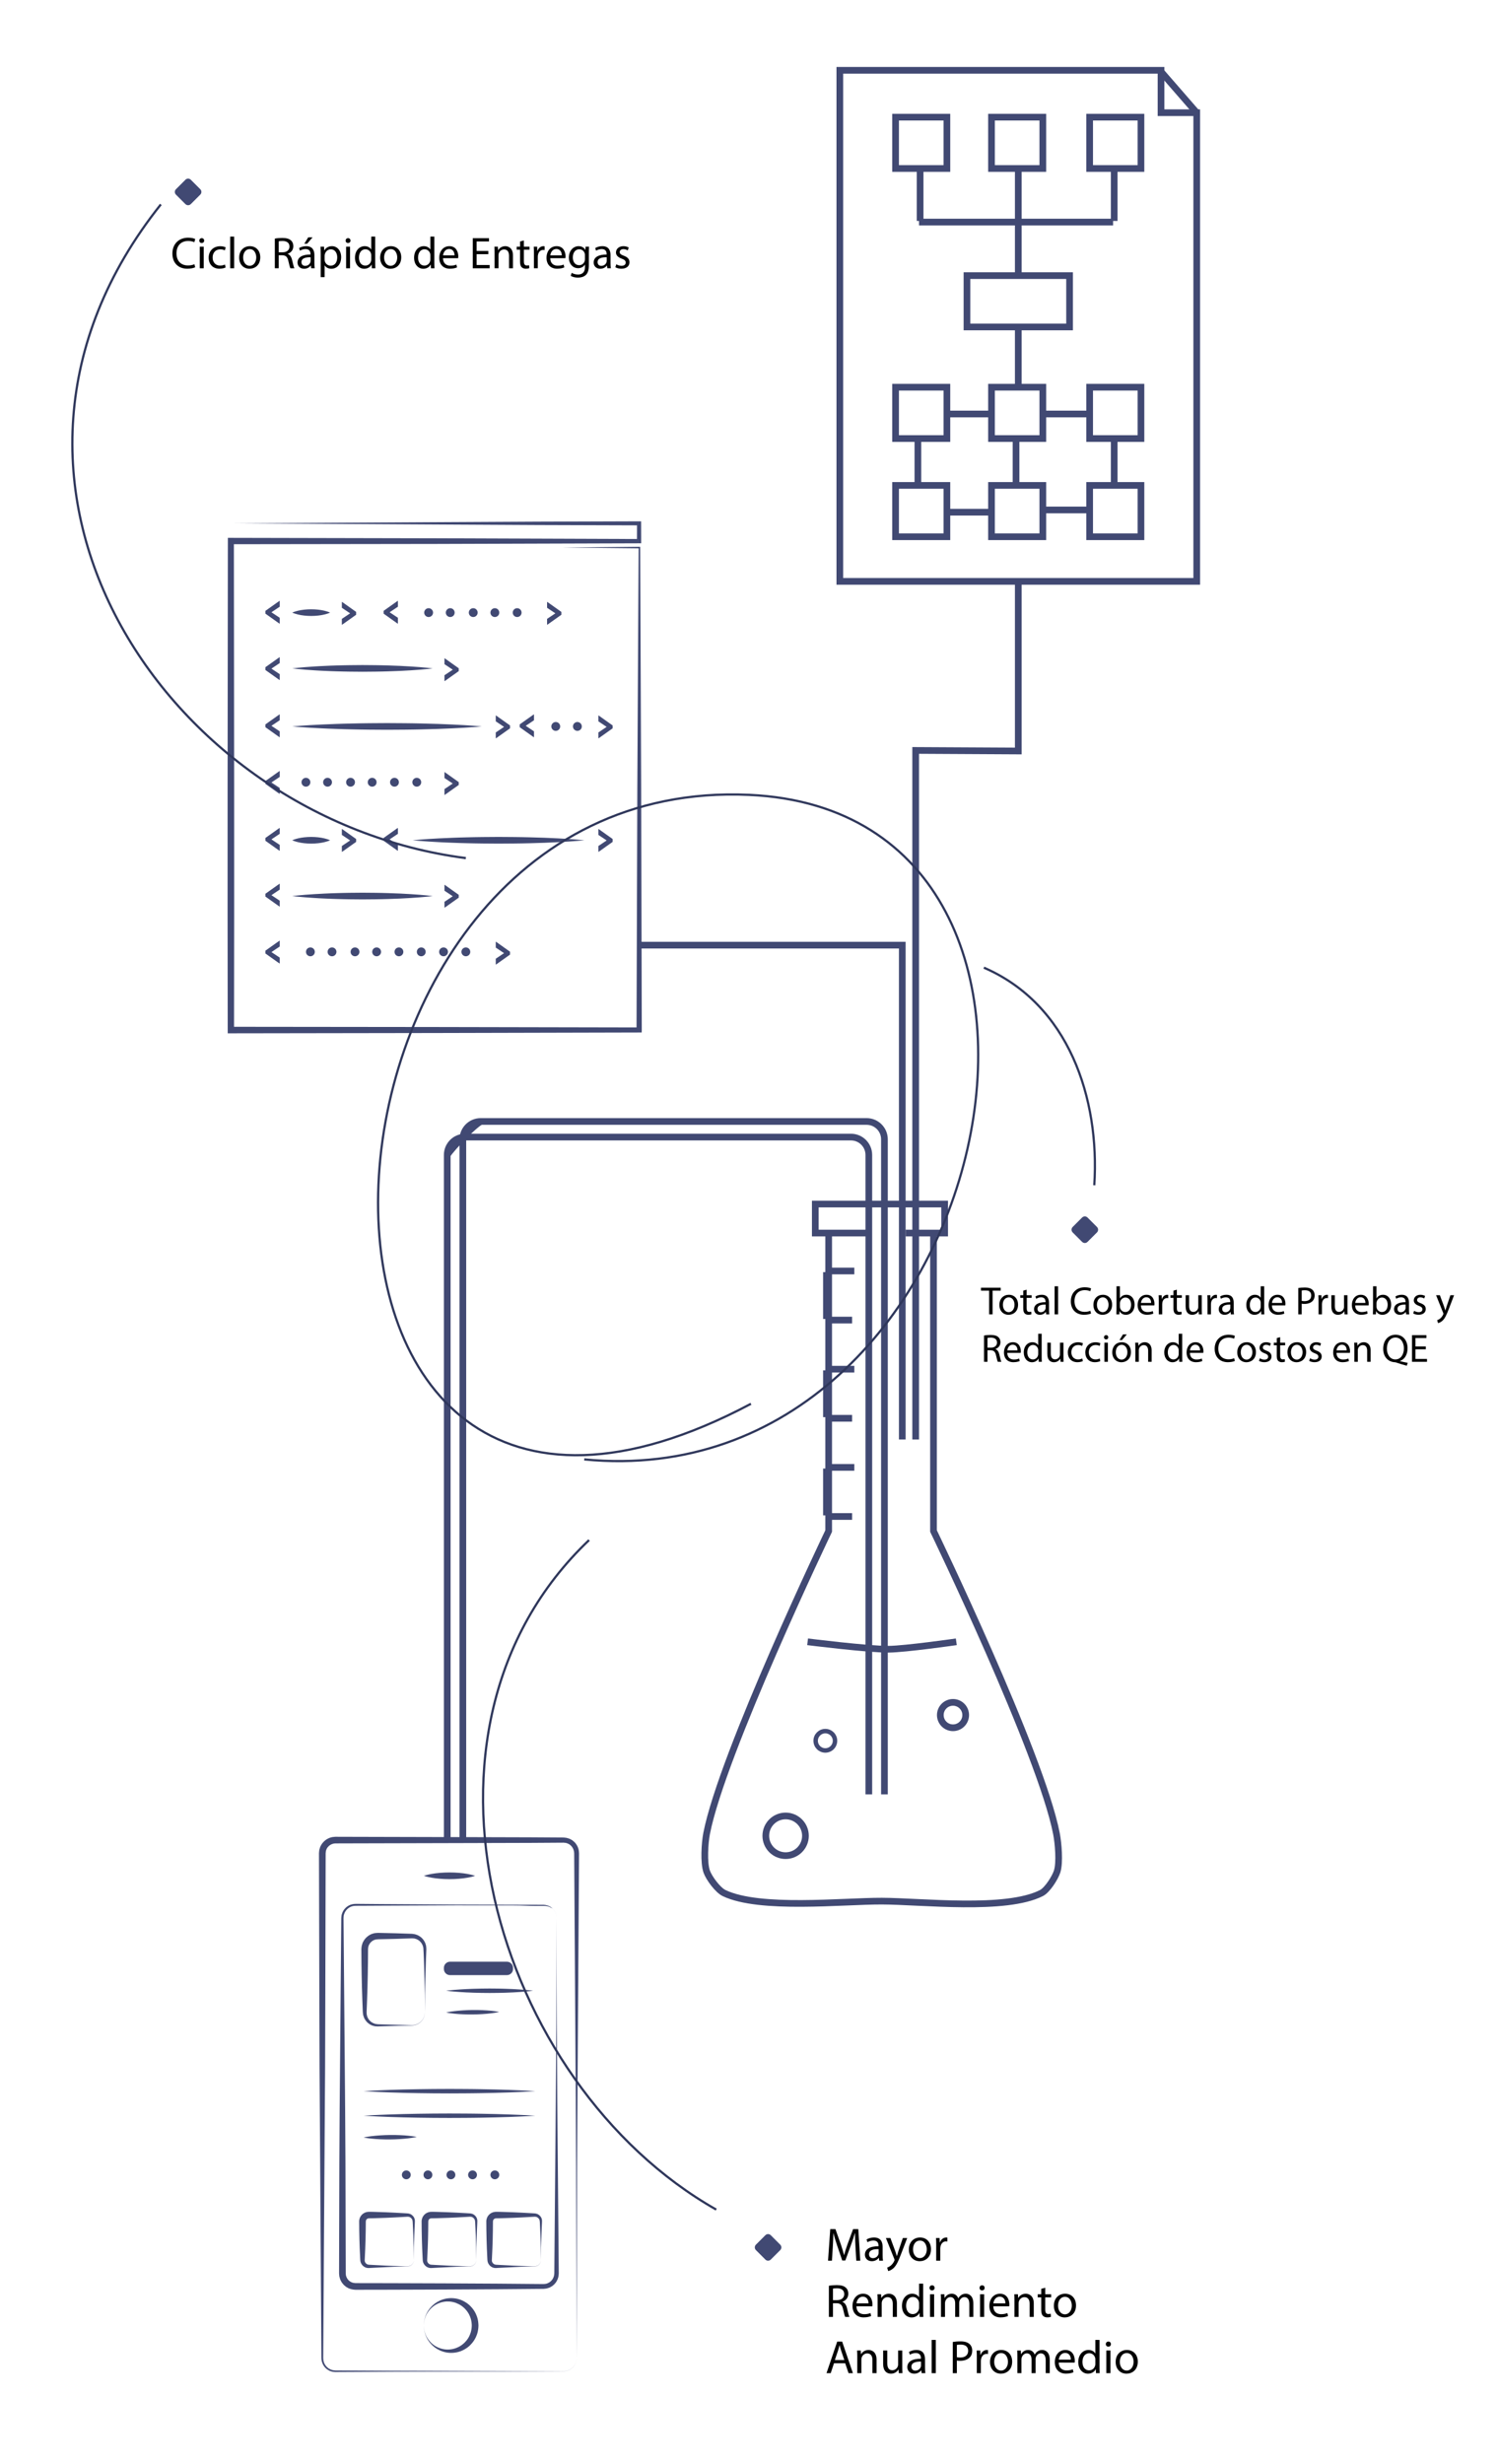 <?xml version="1.0" encoding="utf-8"?>
<!-- Generator: Adobe Illustrator 16.0.0, SVG Export Plug-In . SVG Version: 6.00 Build 0)  -->
<!DOCTYPE svg PUBLIC "-//W3C//DTD SVG 1.1//EN" "http://www.w3.org/Graphics/SVG/1.1/DTD/svg11.dtd">
<svg version="1.1" id="Layer_1" xmlns="http://www.w3.org/2000/svg" xmlns:xlink="http://www.w3.org/1999/xlink" x="0px" y="0px"
	 width="671.566px" height="1104px" viewBox="0 0 671.566 1104" enable-background="new 0 0 671.566 1104" xml:space="preserve">
<circle fill="none" stroke="#414973" stroke-width="2" stroke-miterlimit="10" cx="370.001" cy="780" r="4.334"/>
<g>
	<g>
		<polygon fill="#414973" points="105,234.5 195.75,233.983 241.125,233.736 286.5,233.591 287.406,233.588 287.409,234.5 
			287.435,242.5 287.438,243.432 286.5,243.435 195,243.728 103.5,243.85 104.85,242.5 104.966,352 104.976,406.75 104.917,461.5 
			103.5,460.082 195,460.18 286.5,460.364 285.364,461.5 285.713,353.5 286.303,245.5 286.5,245.698 252,245.349 286.5,245 287,245 
			287,245.5 287.438,353.5 287.711,461.5 287.677,462.633 286.519,462.636 195.01,462.861 103.5,463 102.084,463 102.083,461.541 
			102.024,406.771 102.034,352.01 102.15,242.43 102.151,241 103.5,241 195,241.197 286.5,241.527 285.565,242.481 285.591,234.491 
			286.5,235.404 241.125,235.262 195.75,235.016 		"/>
	</g>
	<g>
		<path fill="#414973" d="M251.658,275.462l-6.252,4.437h-0.15v-2.589l3.717-2.492l-3.717-2.481v-2.6h0.15l6.252,4.447V275.462z"/>
	</g>
	<g>
		<path fill="#414973" d="M274.659,326.342l-6.252,4.438h-0.15v-2.589l3.717-2.492l-3.717-2.481v-2.6h0.15l6.252,4.447V326.342z"/>
	</g>
	<g>
		<path fill="#414973" d="M274.659,377.221l-6.252,4.438h-0.15v-2.589l3.717-2.492l-3.717-2.481v-2.6h0.15l6.252,4.447V377.221z"/>
	</g>
	<g>
		<path fill="#414973" d="M159.652,377.221l-6.252,4.438h-0.15v-2.589l3.717-2.492l-3.717-2.481v-2.6h0.15l6.252,4.447V377.221z"/>
	</g>
	<g>
		<path fill="#414973" d="M159.652,275.462l-6.252,4.437h-0.15v-2.589l3.717-2.492l-3.717-2.481v-2.6h0.15l6.252,4.447V275.462z"/>
	</g>
	<g>
		<path fill="#414973" d="M205.655,300.718l-6.252,4.438h-0.15v-2.589l3.717-2.492l-3.717-2.481v-2.6h0.15l6.252,4.447V300.718z"/>
	</g>
	<g>
		<path fill="#414973" d="M205.655,351.721l-6.252,4.438h-0.15v-2.589l3.717-2.492l-3.717-2.481v-2.6h0.15l6.252,4.447V351.721z"/>
	</g>
	<g>
		<path fill="#414973" d="M205.655,402.225l-6.252,4.438h-0.15v-2.589l3.717-2.492l-3.717-2.481v-2.6h0.15l6.252,4.447V402.225z"/>
	</g>
	<g>
		<path fill="#414973" d="M228.656,427.726l-6.252,4.438h-0.15v-2.589l3.717-2.492l-3.717-2.48V422h0.15l6.252,4.447V427.726z"/>
	</g>
	<g>
		<path fill="#414973" d="M228.656,326.342l-6.252,4.438h-0.15v-2.589l3.717-2.492l-3.717-2.481v-2.6h0.15l6.252,4.447V326.342z"/>
	</g>
	<g>
		<path fill="#414973" d="M118.998,425.961l6.252-4.436h0.15v2.588l-3.717,2.492l3.717,2.48v2.602h-0.15l-6.252-4.447V425.961z"/>
	</g>
	<g>
		<path fill="#414973" d="M118.998,400.459l6.252-4.438h0.15v2.59l-3.717,2.492l3.717,2.479v2.6h-0.15l-6.252-4.445V400.459z"/>
	</g>
	<g>
		<path fill="#414973" d="M118.998,375.455l6.252-4.437h0.15v2.589l-3.717,2.491l3.717,2.482v2.6h-0.15l-6.252-4.446V375.455z"/>
	</g>
	<g>
		<path fill="#414973" d="M118.998,349.953l6.252-4.438h0.15v2.591l-3.717,2.491l3.717,2.48v2.6h-0.15l-6.252-4.446V349.953z"/>
	</g>
	<g>
		<path fill="#414973" d="M118.998,324.576l6.252-4.437h0.15v2.588l-3.717,2.492l3.717,2.482v2.6h-0.15l-6.252-4.446V324.576z"/>
	</g>
	<g>
		<path fill="#414973" d="M118.998,298.949l6.252-4.438h0.15v2.589l-3.717,2.493l3.717,2.48v2.6h-0.15l-6.252-4.447V298.949z"/>
	</g>
	<g>
		<path fill="#414973" d="M118.998,273.698l6.252-4.438h0.15v2.589l-3.717,2.492l3.717,2.481v2.6h-0.15l-6.252-4.447V273.698z"/>
	</g>
	<g>
		<path fill="#414973" d="M171.99,273.698l6.252-4.438h0.15v2.589l-3.717,2.492l3.717,2.481v2.6h-0.15l-6.252-4.447V273.698z"/>
	</g>
	<g>
		<path fill="#414973" d="M171.99,375.455l6.252-4.437h0.15v2.589l-3.717,2.491l3.717,2.482v2.6h-0.15l-6.252-4.446V375.455z"/>
	</g>
	<g>
		<path fill="#414973" d="M232.997,324.576l6.252-4.437h0.15v2.588l-3.717,2.492l3.717,2.482v2.6h-0.15l-6.252-4.446V324.576z"/>
	</g>
	<circle fill="#414973" cx="249.154" cy="325.5" r="1.982"/>
	<circle fill="#414973" cx="258.846" cy="325.5" r="1.982"/>
	<circle fill="#414973" cx="192.154" cy="274.5" r="1.982"/>
	<circle fill="#414973" cx="201.846" cy="274.5" r="1.982"/>
	<circle fill="#414973" cx="212.154" cy="274.5" r="1.982"/>
	<circle fill="#414973" cx="221.846" cy="274.5" r="1.982"/>
	<circle fill="#414973" cx="231.846" cy="274.5" r="1.982"/>
	<circle fill="#414973" cx="137.154" cy="350.5" r="1.982"/>
	<circle fill="#414973" cx="146.846" cy="350.5" r="1.982"/>
	<circle fill="#414973" cx="157.154" cy="350.5" r="1.982"/>
	<circle fill="#414973" cx="166.846" cy="350.5" r="1.982"/>
	<circle fill="#414973" cx="176.846" cy="350.5" r="1.982"/>
	<circle fill="#414973" cx="186.846" cy="350.5" r="1.982"/>
	<circle fill="#414973" cx="139.154" cy="426.5" r="1.982"/>
	<circle fill="#414973" cx="148.846" cy="426.5" r="1.982"/>
	<circle fill="#414973" cx="159.154" cy="426.5" r="1.982"/>
	<circle fill="#414973" cx="168.846" cy="426.5" r="1.982"/>
	<circle fill="#414973" cx="178.846" cy="426.5" r="1.982"/>
	<circle fill="#414973" cx="188.846" cy="426.5" r="1.982"/>
	<circle fill="#414973" cx="198.846" cy="426.5" r="1.982"/>
	<circle fill="#414973" cx="208.846" cy="426.5" r="1.982"/>
	<g>
		<path fill="#414973" d="M131,376.5c0,0,0.266-0.13,0.73-0.297c0.465-0.171,1.129-0.376,1.926-0.568
			c1.594-0.383,3.719-0.633,5.844-0.635c2.125-0.001,4.25,0.246,5.844,0.631c0.797,0.192,1.461,0.399,1.926,0.57
			c0.465,0.168,0.73,0.299,0.73,0.299s-0.266,0.131-0.73,0.299c-0.465,0.171-1.129,0.378-1.926,0.57
			c-1.594,0.385-3.719,0.632-5.844,0.631c-2.125-0.002-4.25-0.252-5.844-0.635c-0.797-0.192-1.461-0.397-1.926-0.568
			C131.266,376.63,131,376.5,131,376.5z"/>
	</g>
	<g>
		<path fill="#414973" d="M131,274.5c0,0,0.266-0.13,0.73-0.297c0.465-0.17,1.129-0.376,1.926-0.568
			c1.594-0.383,3.719-0.633,5.844-0.634c2.125-0.002,4.25,0.246,5.844,0.63c0.797,0.193,1.461,0.399,1.926,0.571
			c0.465,0.167,0.73,0.298,0.73,0.298s-0.266,0.131-0.73,0.298c-0.465,0.172-1.129,0.378-1.926,0.571
			c-1.594,0.384-3.719,0.632-5.844,0.63c-2.125-0.001-4.25-0.251-5.844-0.634c-0.797-0.192-1.461-0.398-1.926-0.568
			C131.266,274.63,131,274.5,131,274.5z"/>
	</g>
	<g>
		<path fill="#414973" d="M131,299.5c0,0,3.938-0.501,9.844-0.857c1.477-0.093,3.076-0.194,4.768-0.258
			c1.692-0.073,3.476-0.166,5.322-0.202c1.846-0.039,3.753-0.124,5.691-0.129c1.938-0.018,3.907-0.035,5.875-0.052
			c1.969,0.017,3.938,0.034,5.875,0.051c1.938,0,3.845,0.089,5.691,0.127c3.691,0.104,7.137,0.266,10.09,0.459
			c5.906,0.356,9.844,0.862,9.844,0.861s-3.938,0.505-9.844,0.861c-2.953,0.194-6.398,0.355-10.09,0.459
			c-1.846,0.038-3.753,0.127-5.691,0.127c-1.938,0.017-3.907,0.034-5.875,0.051c-1.969-0.018-3.938-0.035-5.875-0.052
			c-1.938-0.006-3.845-0.09-5.691-0.129c-1.846-0.036-3.63-0.129-5.322-0.202c-1.692-0.064-3.292-0.165-4.768-0.258
			C134.938,300.001,131,299.5,131,299.5z"/>
	</g>
	<g>
		<path fill="#414973" d="M131,325.5c0,0,5.313-0.502,13.281-0.857c1.992-0.093,4.15-0.193,6.433-0.258
			c2.283-0.072,4.69-0.166,7.18-0.202c2.49-0.039,5.063-0.123,7.678-0.13c2.615-0.017,5.271-0.034,7.927-0.052
			c2.656,0.017,5.313,0.034,7.927,0.051c2.615,0.001,5.188,0.089,7.678,0.127c4.98,0.105,9.629,0.268,13.613,0.46
			C210.688,324.995,216,325.5,216,325.5s-5.313,0.505-13.281,0.861c-3.984,0.192-8.633,0.354-13.613,0.46
			c-2.49,0.038-5.063,0.126-7.678,0.127c-2.615,0.017-5.271,0.034-7.927,0.051c-2.656-0.018-5.313-0.035-7.927-0.052
			c-2.615-0.007-5.188-0.091-7.678-0.13c-2.49-0.036-4.897-0.13-7.18-0.202c-2.283-0.063-4.441-0.165-6.433-0.258
			C136.313,326.002,131,325.5,131,325.5z"/>
	</g>
	<g>
		<path fill="#414973" d="M185,376.5c0,0,4.813-0.502,12.031-0.857c1.805-0.093,3.76-0.193,5.828-0.258
			c2.067-0.072,4.248-0.166,6.504-0.202c2.256-0.039,4.587-0.123,6.955-0.13c2.369-0.017,4.775-0.034,7.182-0.052
			c2.406,0.017,4.813,0.034,7.182,0.051c2.368,0.001,4.699,0.089,6.955,0.127c4.512,0.105,8.723,0.268,12.332,0.46
			C257.188,375.995,262,376.5,262,376.5s-4.813,0.505-12.031,0.861c-3.609,0.192-7.82,0.354-12.332,0.46
			c-2.256,0.038-4.587,0.126-6.955,0.127c-2.369,0.017-4.775,0.034-7.182,0.051c-2.406-0.018-4.813-0.035-7.182-0.052
			c-2.368-0.007-4.699-0.091-6.955-0.13c-2.256-0.036-4.437-0.13-6.504-0.202c-2.068-0.063-4.023-0.165-5.828-0.258
			C189.813,377.002,185,376.5,185,376.5z"/>
	</g>
	<g>
		<path fill="#414973" d="M131,401.5c0,0,3.938-0.502,9.844-0.857c1.477-0.093,3.076-0.192,4.768-0.258
			c1.692-0.071,3.476-0.166,5.322-0.202c1.846-0.038,3.753-0.122,5.691-0.13c1.938-0.017,3.907-0.033,5.875-0.052
			c1.969,0.017,3.938,0.034,5.875,0.051c1.938,0.001,3.845,0.089,5.691,0.127c3.691,0.105,7.137,0.269,10.09,0.46
			c5.906,0.356,9.844,0.861,9.844,0.861s-3.938,0.505-9.844,0.861c-2.953,0.191-6.398,0.354-10.09,0.46
			c-1.846,0.038-3.753,0.126-5.691,0.127c-1.938,0.017-3.907,0.034-5.875,0.051c-1.969-0.019-3.938-0.035-5.875-0.052
			c-1.938-0.007-3.845-0.092-5.691-0.13c-1.846-0.036-3.63-0.131-5.322-0.202c-1.692-0.063-3.292-0.165-4.768-0.258
			C134.938,402.002,131,401.5,131,401.5z"/>
	</g>
</g>
<g>
	<g>
		<path fill="#414973" d="M258.5,1056.665c0,0-0.017,0.169-0.049,0.501c-0.017,0.166-0.037,0.372-0.062,0.619
			c-0.051,0.242-0.151,0.515-0.243,0.83c-0.2,0.623-0.608,1.35-1.255,2.072c-0.69,0.657-1.612,1.393-2.877,1.658
			c-1.253,0.264-2.684,0.153-4.242,0.185c-1.562,0.004-3.267,0.008-5.108,0.013c-3.686,0.009-7.921,0.02-12.664,0.031
			c-9.487,0.022-21.008,0.053-34.223,0.086c-13.214,0.044-28.123,0.038-44.387,0.17c-1.028,0.005-2.062,0.011-3.1,0.017l-0.768-0.07
			l-0.385-0.036l-0.404-0.115l-0.812-0.246l-0.729-0.389c-1.939-1.063-3.154-3.336-3.103-5.563
			c-0.027-4.229-0.055-8.539-0.083-12.923c-0.056-8.768-0.114-17.831-0.174-27.147c-0.12-18.638-0.246-38.287-0.375-58.617
			c-0.065-10.165-0.131-20.5-0.198-30.961c-0.032-10.462-0.063-21.05-0.095-31.726c-0.054-21.347-0.108-43.029-0.162-64.717
			l0.107-1.162c-0.001-0.143,0.08-0.404,0.138-0.624l0.203-0.679c0.124-0.479,0.362-0.8,0.557-1.188
			c0.185-0.388,0.458-0.714,0.733-1.038c1.09-1.301,2.645-2.199,4.321-2.5l1.267-0.121l1.018,0.002l2.032,0.006l4.063,0.01
			c5.416,0.014,10.827,0.027,16.227,0.041c10.8,0.027,21.558,0.055,32.231,0.081c10.674,0.03,21.262,0.061,31.724,0.09
			c2.615,0.019,5.223,0.033,7.821,0.05c1.3,0.011,2.597,0.019,3.892,0.025l1.941,0.013l0.969,0.006l0.242,0.003
			c-0.023-0.004,0.304,0.003,0.358,0.015l0.481,0.052c0.554,0.01,1.503,0.28,2.215,0.586l1.01,0.559l0.887,0.733
			c1.101,1.066,1.83,2.492,2.059,3.996c0.036,0.372,0.081,0.771,0.096,1.122l-0.006,0.959l-0.013,1.916
			c-0.008,1.274-0.017,2.549-0.024,3.819c-0.263,40.658-0.507,78.607-0.717,111.137c-0.132,16.265-0.131,31.173-0.173,44.388
			c-0.033,13.214-0.063,24.734-0.086,34.223C258.527,1045.822,258.5,1056.665,258.5,1056.665z M258.5,1056.665
			c0,0-0.027-10.843-0.075-29.817c-0.023-9.485-0.053-21.008-0.086-34.222c-0.042-13.215-0.041-28.123-0.173-44.388
			c-0.21-32.527-0.454-70.479-0.717-111.139c-0.008-1.271-0.017-2.544-0.024-3.817l-0.013-1.916l-0.006-0.959l-0.083-0.79
			c-0.173-1.021-0.677-1.979-1.431-2.694l-0.604-0.492l-0.688-0.361c-0.479-0.155-0.763-0.337-1.506-0.368l-0.481-0.046
			l-0.368,0.003l-0.969,0.006l-1.941,0.013c-1.295,0.011-2.592,0.019-3.892,0.025c-2.599,0.017-5.206,0.033-7.821,0.05
			c-10.462,0.029-21.05,0.062-31.724,0.09c-10.673,0.026-21.431,0.056-32.231,0.081c-5.4,0.016-10.811,0.027-16.227,0.041
			l-4.063,0.011l-2.032,0.007l-1.015,0.003c-0.252,0.033-0.502,0.062-0.755,0.082c-0.99,0.188-1.905,0.725-2.549,1.5
			c-0.163,0.19-0.335,0.379-0.431,0.614c-0.1,0.221-0.286,0.451-0.306,0.646c-0.029,0.099-0.062,0.195-0.099,0.292
			c-0.034,0.104-0.093,0.159-0.098,0.36l-0.052,0.506l-0.026,0.253c-0.005,0.017-0.025,0.316-0.019,0.102
			c-0.054,21.688-0.108,43.37-0.162,64.717c-0.032,10.676-0.063,21.264-0.095,31.726c-0.067,10.461-0.133,20.796-0.198,30.961
			c-0.13,20.33-0.256,39.979-0.375,58.617c-0.06,9.316-0.118,18.382-0.174,27.147c-0.028,4.384-0.056,8.693-0.083,12.923
			c-0.014,0.273,0.031,0.504,0.048,0.752c0.037,0.241,0.013,0.495,0.097,0.729c0.146,0.468,0.256,0.947,0.526,1.361
			c0.193,0.457,0.544,0.808,0.843,1.19c0.164,0.179,0.369,0.317,0.55,0.479c0.181,0.163,0.372,0.313,0.595,0.416l0.637,0.354
			l0.669,0.213l0.335,0.109l0.384,0.041l0.767,0.082c1.015,0.007,2.025,0.013,3.03,0.019c16.264,0.132,31.173,0.126,44.387,0.17
			c13.215,0.033,24.735,0.063,34.223,0.087c4.743,0.013,8.979,0.021,12.664,0.03c1.842,0.005,3.547,0.009,5.108,0.013
			c1.559-0.021,2.992,0.096,4.233-0.158c1.257-0.262,2.179-0.984,2.869-1.64c0.648-0.717,1.06-1.438,1.262-2.061
			c0.094-0.313,0.195-0.585,0.248-0.826c0.025-0.247,0.047-0.454,0.063-0.62C258.482,1056.834,258.5,1056.665,258.5,1056.665z"/>
	</g>
	<g>
		<path fill="#414973" d="M190,1042c0,0,0.013-0.282,0.036-0.811c-0.001-0.268,0.044-0.591,0.104-0.97
			c0.039-0.384,0.141-0.813,0.261-1.294c0.253-0.952,0.654-2.104,1.382-3.292c0.72-1.188,1.766-2.401,3.15-3.464
			c1.398-1.035,3.168-1.868,5.191-2.248c0.518-0.077,0.999-0.144,1.583-0.172c0.506-0.001,0.979-0.043,1.565,0.03
			c1.146,0.073,2.22,0.34,3.316,0.737c1.087,0.406,2.117,1.009,3.094,1.718c0.96,0.734,1.799,1.646,2.539,2.645
			c0.726,1.015,1.288,2.154,1.688,3.359c0.392,1.211,0.552,2.485,0.59,3.759c-0.046,0.734-0.026,1.112-0.156,1.86
			c-0.082,0.686-0.256,1.29-0.43,1.897c-0.402,1.204-0.958,2.351-1.686,3.362c-0.739,1.001-1.582,1.906-2.538,2.647
			c-0.979,0.709-2.01,1.311-3.098,1.717c-2.159,0.822-4.482,0.947-6.438,0.6c-2.085-0.386-3.812-1.219-5.223-2.254
			c-1.386-1.063-2.43-2.277-3.149-3.467c-0.728-1.188-1.128-2.341-1.381-3.293c-0.12-0.48-0.222-0.91-0.261-1.293
			c-0.06-0.38-0.104-0.703-0.104-0.969C190.013,1042.282,190,1042,190,1042z M190,1042c0,0,0.016,0.281,0.046,0.811
			c0.003,0.267,0.052,0.589,0.116,0.967c0.046,0.382,0.146,0.811,0.289,1.28c0.284,0.938,0.723,2.072,1.535,3.173
			c0.792,1.104,1.873,2.232,3.307,3.063c1.406,0.834,3.177,1.392,4.949,1.466c1.892,0.082,3.768-0.337,5.482-1.226
			c1.704-0.896,3.173-2.275,4.207-3.938c0.498-0.844,0.881-1.751,1.166-2.687c0.106-0.479,0.243-0.96,0.286-1.398
			c0.093-0.359,0.085-1.119,0.117-1.51c-0.016-0.985-0.146-1.961-0.399-2.909c-0.288-0.936-0.664-1.846-1.164-2.688
			c-1.036-1.662-2.502-3.05-4.21-3.94c-0.848-0.421-1.774-0.804-2.654-0.973c-0.417-0.126-0.955-0.16-1.442-0.226
			c-0.409-0.034-0.913-0.038-1.359-0.029c-1.834,0.079-3.561,0.637-4.981,1.473c-1.433,0.829-2.513,1.962-3.305,3.063
			c-0.813,1.102-1.25,2.234-1.535,3.174c-0.143,0.473-0.242,0.899-0.288,1.281c-0.064,0.377-0.113,0.7-0.116,0.967
			C190.016,1041.719,190,1042,190,1042z"/>
	</g>
	<g>
		<path fill="#414973" d="M249.5,859.335c0,0-0.013-0.127-0.039-0.378c-0.013-0.125-0.028-0.281-0.048-0.468
			c-0.01-0.188-0.039-0.403-0.129-0.639c-0.074-0.234-0.158-0.501-0.25-0.794c-0.146-0.27-0.308-0.563-0.482-0.886
			c-0.198-0.305-0.475-0.592-0.736-0.923c-0.323-0.268-0.651-0.349-1.059-0.596c-0.813-0.513-1.855-0.654-3.034-0.654
			c-1.179,0-2.466,0-3.856,0c-2.782,0-5.98-0.229-9.562-0.223c-7.163,0.021-15.861-0.068-25.838-0.037
			c-9.978,0.063-21.234,0.07-33.514,0.147c-3.07,0.025-6.204,0.023-9.397,0.05c-0.779,0.017-1.645-0.019-2.362,0.021
			c-0.386,0.063-0.835,0.042-1.171,0.164c-0.334,0.142-0.692,0.164-1.014,0.38c-1.345,0.662-2.393,1.916-2.788,3.376
			c-0.145,0.355-0.14,0.74-0.182,1.117c-0.056,0.359-0.021,0.805-0.026,1.215c0.007,0.834,0.014,1.672,0.021,2.513
			c0.014,1.685,0.029,3.378,0.043,5.087c0.029,3.418,0.059,6.89,0.088,10.405c0.12,14.07,0.246,28.907,0.375,44.257
			c0.139,15.352,0.269,31.211,0.331,47.328c0.042,16.117,0.084,32.489,0.126,48.862c0.059,0.141,0.051,1.084,0.196,1.227
			c0.056,0.146,0.102,0.292,0.14,0.445l0.271,0.497l0.13,0.254l0.186,0.218l0.361,0.442c0.313,0.216,0.558,0.53,0.919,0.672
			c0.647,0.436,1.408,0.523,2.19,0.595l3.068,0.005c4.089,0.01,8.174,0.017,12.251,0.021c8.154,0.027,16.277,0.054,24.335,0.08
			c8.059,0.043,16.054,0.086,23.952,0.129c3.949,0.033,7.874,0.067,11.771,0.102c1.949,0.018,3.891,0.032,5.825,0.051
			c1.865-0.037,4.124,0.259,5.204-0.479l0.523-0.271l0.459-0.37c0.338-0.217,0.539-0.569,0.811-0.854
			c0.427-0.652,0.775-1.384,0.844-2.174l0.069-0.587l0.007-0.712l0.012-1.422c0.008-0.947,0.017-1.894,0.024-2.834
			c0.032-3.771,0.064-7.503,0.096-11.196c0.063-7.387,0.125-14.614,0.185-21.647c0.12-14.07,0.233-27.373,0.339-39.652
			c0.077-12.28,0.148-23.536,0.211-33.514c0.032-9.979,0.061-18.676,0.084-25.838C249.485,867.521,249.5,859.335,249.5,859.335z
			 M249.5,859.335c0,0,0.015,8.188,0.039,22.513c0.023,7.163,0.052,15.861,0.084,25.838c0.063,9.979,0.134,21.233,0.211,33.516
			c0.105,12.278,0.219,25.582,0.339,39.65c0.06,7.035,0.122,14.265,0.185,21.649c0.031,3.693,0.063,7.427,0.096,11.196
			c0.008,0.94,0.017,1.887,0.024,2.834l0.012,1.422l0.007,0.712l-0.073,0.831c-0.09,1.114-0.547,2.175-1.154,3.111
			c-0.362,0.427-0.671,0.909-1.132,1.242c-0.217,0.182-0.43,0.366-0.655,0.534l-0.74,0.414l-0.374,0.202
			c-0.139,0.055-0.288,0.099-0.433,0.146l-0.882,0.264c-0.278,0.063-0.488,0.063-0.736,0.098l-0.359,0.039l-0.18,0.021l-0.288,0.009
			c-0.964,0.009-1.929,0.017-2.896,0.022c-1.935,0.019-3.876,0.033-5.825,0.052c-3.897,0.031-7.822,0.065-11.771,0.101
			c-7.898,0.043-15.894,0.086-23.952,0.129c-8.058,0.026-16.181,0.053-24.335,0.08c-4.077,0.007-8.162,0.014-12.251,0.021
			l-3.068,0.006c-1.24-0.063-2.574-0.283-3.666-0.977c-0.59-0.271-1.043-0.742-1.544-1.141c-0.217-0.234-0.418-0.486-0.623-0.733
			l-0.302-0.375l-0.236-0.421c-0.154-0.284-0.311-0.561-0.452-0.854c-0.114-0.336-0.22-0.68-0.315-1.021
			c-0.044-0.166-0.1-0.354-0.128-0.503l-0.039-0.382l-0.083-0.915c0.042-16.373,0.085-32.745,0.126-48.862
			c0.062-16.115,0.191-31.979,0.331-47.328c0.13-15.35,0.256-30.187,0.375-44.257c0.03-3.518,0.059-6.985,0.088-10.403
			c0.014-1.709,0.029-3.404,0.043-5.089c0.007-0.841,0.014-1.679,0.021-2.514c0.012-0.424-0.018-0.813,0.049-1.278
			c0.053-0.446,0.067-0.9,0.238-1.321c0.5-1.728,1.76-3.178,3.344-3.921c0.368-0.232,0.848-0.299,1.268-0.441
			c0.435-0.128,0.814-0.1,1.222-0.157c0.891-0.034,1.631,0.002,2.449,0c3.194,0.026,6.328,0.056,9.397,0.079
			c12.28,0.077,23.536,0.146,33.514,0.209c9.977,0.031,18.675,0.062,25.838,0.082c3.581,0.006,6.779,0.012,9.562,0.018
			c1.391,0.006,2.678,0.01,3.857,0.014c1.184,0.052,2.23,0.392,3.044,0.908c0.407,0.249,0.736,0.569,1.059,0.841
			c0.262,0.333,0.538,0.621,0.735,0.928c0.174,0.321,0.334,0.618,0.48,0.889c0.091,0.294,0.174,0.562,0.247,0.798
			c0.089,0.232,0.117,0.447,0.127,0.638c0.019,0.187,0.034,0.343,0.047,0.468C249.487,859.208,249.5,859.335,249.5,859.335z"/>
	</g>
	<g>
		<path fill="#414973" d="M190,840.5c0,0,0.359-0.13,0.988-0.297c0.629-0.171,1.527-0.376,2.604-0.568
			c2.156-0.383,5.031-0.633,7.906-0.635c2.875-0.001,5.75,0.246,7.906,0.631c1.078,0.192,1.977,0.399,2.604,0.57
			c0.629,0.168,0.988,0.299,0.988,0.299s-0.359,0.131-0.988,0.299c-0.629,0.171-1.527,0.378-2.604,0.57
			c-2.156,0.385-5.031,0.632-7.906,0.631c-2.875-0.002-5.75-0.252-7.906-0.635c-1.078-0.192-1.977-0.397-2.604-0.568
			C190.359,840.63,190,840.5,190,840.5z"/>
	</g>
	<g>
		<path fill="#414973" d="M190.5,901.666c0,0-0.012,0.12-0.033,0.354c-0.04,0.23-0.013,0.59-0.138,1.024
			c-0.195,0.876-0.754,2.18-2.093,3.255c-0.304,0.31-0.737,0.467-1.14,0.711c-0.2,0.129-0.448,0.161-0.678,0.249
			c-0.238,0.063-0.47,0.186-0.729,0.197c-1.028,0.157-2.13,0.13-3.311,0.165c-2.36,0.057-5.022,0.091-7.927,0.2
			c-1.452,0.048-2.965,0.098-4.531,0.146l-0.639,0.021l-0.594-0.036l-0.6-0.04l-0.667-0.172c-0.219-0.066-0.459-0.11-0.665-0.201
			l-0.606-0.3c-0.425-0.175-0.77-0.479-1.14-0.76c-0.395-0.257-0.646-0.664-0.976-1.004c-0.301-0.362-0.504-0.804-0.757-1.215
			c-0.166-0.447-0.35-0.906-0.465-1.385c-0.061-0.47-0.159-1.011-0.172-1.443c-0.066-1.746-0.133-3.531-0.202-5.349
			c-0.126-3.631-0.245-7.383-0.311-11.195c-0.108-3.812-0.081-7.685-0.126-11.558l0.024-0.332l0.02-0.181l0.039-0.36
			c0.027-0.241,0.032-0.456,0.146-0.813c0.089-0.324,0.188-0.647,0.294-0.967c0.1-0.326,0.271-0.554,0.409-0.833
			c0.552-1.087,1.455-1.943,2.438-2.627c0.536-0.271,1.04-0.623,1.632-0.761l0.864-0.255l0.893-0.093
			c0.647-0.074,1.054-0.023,1.548-0.023l1.433,0.031c3.812,0.066,7.563,0.18,11.195,0.31c0.454,0.017,0.906,0.03,1.355,0.045
			l0.337,0.016l0.144,0.007l0.042,0.006l0.083,0.012l0.167,0.023l0.664,0.094c0.2,0.008,0.498,0.121,0.754,0.2l0.78,0.271
			c0.445,0.259,0.902,0.483,1.295,0.795c1.59,1.232,2.515,3.133,2.565,4.981c0.047,0.481,0.005,0.868-0.006,1.284
			c-0.017,0.41-0.032,0.817-0.048,1.222c-0.032,0.811-0.063,1.604-0.095,2.39c-0.052,1.563-0.102,3.076-0.149,4.528
			c-0.109,2.905-0.147,5.567-0.202,7.93c-0.063,2.357-0.073,4.417-0.084,6.109C190.515,899.729,190.5,901.666,190.5,901.666z
			 M190.5,901.666c0,0-0.015-1.938-0.039-5.325c-0.011-1.692-0.021-3.752-0.084-6.109c-0.055-2.36-0.093-5.022-0.202-7.93
			c-0.107-2.883-0.163-6.1-0.38-9.33c-0.159-1.466-1.001-2.847-2.247-3.667c-0.307-0.206-0.667-0.337-0.99-0.505l-0.488-0.124
			c-0.17-0.038-0.286-0.115-0.537-0.111l-0.67-0.041l-0.168-0.011l-0.084-0.005l-0.042-0.003c0.189,0.01,0.028,0.004,0.06,0.006
			l-0.337,0.016c-0.45,0.015-0.902,0.028-1.355,0.045c-3.631,0.13-7.383,0.24-11.195,0.31l-1.433,0.031
			c-0.461,0.014-1.016,0.004-1.321,0.067l-0.541,0.055l-0.514,0.172c-0.361,0.064-0.645,0.314-0.973,0.465
			c-0.572,0.431-1.125,0.938-1.429,1.597c-0.069,0.156-0.206,0.323-0.229,0.467c-0.037,0.146-0.082,0.283-0.135,0.424
			c-0.121,0.186-0.117,1.051-0.169,1.18c-0.045,3.873-0.018,7.746-0.126,11.558c-0.066,3.813-0.185,7.564-0.311,11.195
			c-0.069,1.815-0.136,3.602-0.202,5.349c-0.019,0.439,0.038,0.762,0.043,1.149c0.06,0.365,0.177,0.721,0.268,1.081
			c0.179,0.322,0.299,0.684,0.513,0.984c0.244,0.272,0.405,0.633,0.708,0.851c0.278,0.241,0.531,0.521,0.866,0.68l0.472,0.286
			c0.159,0.087,0.324,0.121,0.485,0.188l0.487,0.187l0.591,0.086l0.589,0.082l0.54,0.021c1.566,0.051,3.079,0.101,4.531,0.146
			c2.905,0.109,5.567,0.146,7.927,0.2c1.178,0.008,2.291,0.106,3.29-0.04c0.254-0.01,0.482-0.128,0.717-0.184
			c0.227-0.083,0.471-0.109,0.669-0.234c0.398-0.234,0.829-0.385,1.132-0.684c1.337-1.041,1.913-2.329,2.12-3.196
			c0.132-0.435,0.109-0.792,0.153-1.021C190.487,901.786,190.5,901.666,190.5,901.666z"/>
	</g>
	<g>
		<path fill="#414973" d="M213.5,1012.665c0,0-0.008,0.085-0.022,0.249c-0.008,0.082-0.017,0.184-0.027,0.305
			c-0.028,0.118-0.073,0.253-0.118,0.406c-0.193,0.586-0.767,1.493-1.963,1.816c-0.591,0.146-1.258,0.101-1.973,0.116
			c-0.718,0.003-1.494,0.04-2.323,0.063c-1.659,0.057-3.53,0.091-5.572,0.2c-2.041,0.09-4.253,0.2-6.593,0.337
			c-0.292,0.017-0.586,0.033-0.883,0.05l-0.445,0.024l-0.225,0.013l-0.3-0.013c-0.164-0.017-0.271,0.007-0.482-0.041
			c-0.208-0.046-0.419-0.101-0.627-0.16c-0.363-0.157-0.721-0.325-1.027-0.588c-0.623-0.498-1.098-1.216-1.307-2.033l-0.092-0.627
			c-0.027-0.22-0.022-0.332-0.035-0.503l-0.047-0.953c-0.125-2.554-0.244-5.188-0.311-7.868c-0.049-1.34-0.079-2.69-0.084-4.046
			c-0.012-1.406-0.023-2.817-0.035-4.229l0.054-0.507c0.027-0.2,0.132-0.569,0.223-0.839c0.212-0.535,0.463-0.951,0.818-1.344
			c0.684-0.771,1.656-1.281,2.676-1.403c0.584-0.067,0.858-0.037,1.203-0.039l1.013,0.011c0.675,0.021,1.347,0.039,2.017,0.061
			c2.68,0.065,5.317,0.18,7.869,0.31c1.275,0.068,2.53,0.136,3.759,0.202c0.614,0.034,1.222,0.068,1.821,0.104
			c0.471,0.024,0.596,0.056,1.003,0.15c0.196,0.063,0.39,0.129,0.576,0.201l0.469,0.281c0.592,0.416,1.035,0.991,1.286,1.629
			c0.233,0.639,0.225,1.369,0.18,1.872c-0.052,1.101-0.102,2.164-0.149,3.185c-0.109,2.042-0.147,3.913-0.202,5.571
			c-0.063,1.659-0.073,3.104-0.084,4.296C213.515,1011.304,213.5,1012.665,213.5,1012.665z M213.5,1012.665
			c0,0-0.015-1.361-0.039-3.743c-0.011-1.188-0.021-2.637-0.084-4.296c-0.055-1.658-0.093-3.529-0.202-5.571
			c-0.048-1.021-0.098-2.084-0.149-3.185c-0.02-0.595-0.082-1.002-0.276-1.425c-0.22-0.401-0.552-0.73-0.943-0.946l-0.305-0.14
			c-0.095-0.018-0.183-0.035-0.27-0.063c-0.165-0.036-0.644-0.061-0.771-0.032c-0.6,0.033-1.207,0.067-1.821,0.104
			c-1.229,0.064-2.483,0.134-3.759,0.202c-2.552,0.13-5.189,0.241-7.869,0.31c-0.67,0.021-1.342,0.039-2.017,0.061l-1.013,0.011
			c-0.333,0.001-0.736,0.005-0.825,0.035c-0.322,0.049-0.621,0.216-0.831,0.465c-0.107,0.106-0.193,0.296-0.231,0.388
			c0.001,0.061-0.031,0.007-0.055,0.144l-0.049,0.509c-0.012,1.311-0.023,2.621-0.035,3.927c-0.005,1.354-0.035,2.706-0.084,4.046
			c-0.066,2.68-0.186,5.316-0.311,7.868l-0.047,0.953c-0.005,0.144-0.025,0.347-0.018,0.44c0.005,0.104,0.006,0.205,0.003,0.313
			c0.057,0.41,0.247,0.807,0.547,1.114c0.142,0.165,0.334,0.271,0.512,0.389c0.081,0.028,0.159,0.063,0.24,0.106
			c0.075,0.049,0.277,0.055,0.409,0.082l0.111,0.019l0.056,0.009l0.028,0.005c0.025,0.003-0.124-0.006-0.048-0.002l0.225,0.013
			l0.445,0.024c0.297,0.017,0.591,0.033,0.883,0.05c2.34,0.138,4.552,0.247,6.593,0.337c2.042,0.109,3.913,0.146,5.572,0.2
			c0.829,0.021,1.604,0.06,2.323,0.063c0.716-0.002,1.384,0.055,1.954-0.074c1.17-0.289,1.759-1.171,1.962-1.747
			c0.048-0.151,0.096-0.284,0.126-0.401c0.014-0.121,0.024-0.223,0.034-0.305C213.49,1012.75,213.5,1012.665,213.5,1012.665z"/>
	</g>
	<g>
		<path fill="#414973" d="M185.5,1012.665c0,0-0.008,0.085-0.022,0.249c-0.007,0.082-0.017,0.184-0.027,0.305
			c-0.028,0.118-0.074,0.253-0.118,0.406c-0.193,0.586-0.767,1.493-1.962,1.816c-0.592,0.146-1.259,0.101-1.973,0.116
			c-0.718,0.003-1.494,0.04-2.324,0.063c-1.659,0.057-3.53,0.091-5.572,0.2c-2.042,0.09-4.253,0.2-6.592,0.337
			c-0.292,0.017-0.587,0.033-0.883,0.05l-0.446,0.024l-0.224,0.013l-0.3-0.013c-0.164-0.017-0.271,0.007-0.482-0.041
			c-0.208-0.046-0.419-0.101-0.627-0.16c-0.363-0.157-0.721-0.325-1.027-0.588c-0.623-0.498-1.098-1.216-1.307-2.033l-0.092-0.627
			c-0.027-0.22-0.022-0.332-0.036-0.503l-0.046-0.953c-0.126-2.554-0.245-5.188-0.311-7.868c-0.049-1.34-0.079-2.69-0.084-4.046
			c-0.012-1.406-0.023-2.817-0.035-4.229l0.053-0.507c0.028-0.2,0.132-0.569,0.223-0.839c0.212-0.535,0.463-0.951,0.818-1.344
			c0.685-0.771,1.657-1.281,2.676-1.403c0.584-0.067,0.859-0.037,1.203-0.039l1.013,0.011c0.675,0.021,1.347,0.039,2.017,0.061
			c2.68,0.065,5.316,0.18,7.869,0.31c1.276,0.068,2.53,0.136,3.759,0.202c0.614,0.034,1.221,0.068,1.821,0.104
			c0.471,0.024,0.596,0.056,1.002,0.15c0.196,0.063,0.391,0.129,0.577,0.201l0.469,0.281c0.591,0.416,1.035,0.991,1.286,1.629
			c0.233,0.639,0.224,1.369,0.18,1.872c-0.052,1.101-0.102,2.164-0.149,3.185c-0.11,2.042-0.147,3.913-0.203,5.571
			c-0.063,1.659-0.073,3.104-0.084,4.296C185.514,1011.304,185.5,1012.665,185.5,1012.665z M185.5,1012.665
			c0,0-0.014-1.361-0.039-3.743c-0.011-1.188-0.021-2.637-0.084-4.296c-0.055-1.658-0.093-3.529-0.203-5.571
			c-0.048-1.021-0.098-2.084-0.149-3.185c-0.019-0.595-0.082-1.002-0.276-1.425c-0.219-0.401-0.551-0.73-0.943-0.946l-0.304-0.14
			c-0.095-0.018-0.183-0.035-0.27-0.063c-0.166-0.036-0.644-0.061-0.771-0.032c-0.6,0.033-1.208,0.067-1.821,0.104
			c-1.229,0.064-2.483,0.134-3.759,0.202c-2.552,0.13-5.189,0.241-7.869,0.31c-0.67,0.021-1.342,0.039-2.017,0.061l-1.013,0.011
			c-0.332,0.001-0.736,0.005-0.825,0.035c-0.322,0.049-0.62,0.216-0.831,0.465c-0.107,0.106-0.192,0.296-0.231,0.388
			c0.001,0.061-0.032,0.007-0.055,0.144l-0.049,0.509c-0.011,1.311-0.023,2.621-0.035,3.927c-0.005,1.354-0.035,2.706-0.084,4.046
			c-0.066,2.68-0.185,5.316-0.311,7.868l-0.046,0.953c-0.005,0.144-0.026,0.347-0.018,0.44c0.005,0.104,0.006,0.205,0.003,0.313
			c0.057,0.41,0.248,0.807,0.546,1.114c0.142,0.165,0.334,0.271,0.512,0.389c0.082,0.028,0.16,0.063,0.24,0.106
			c0.076,0.049,0.278,0.055,0.41,0.082l0.111,0.019l0.056,0.009l0.028,0.005c0.025,0.003-0.124-0.006-0.047-0.002l0.224,0.013
			l0.446,0.024c0.296,0.017,0.591,0.033,0.883,0.05c2.339,0.138,4.551,0.247,6.592,0.337c2.042,0.109,3.913,0.146,5.572,0.2
			c0.83,0.021,1.606,0.06,2.324,0.063c0.716-0.002,1.384,0.055,1.954-0.074c1.17-0.289,1.759-1.171,1.962-1.747
			c0.047-0.151,0.095-0.284,0.125-0.401c0.013-0.121,0.025-0.223,0.034-0.305C185.491,1012.75,185.5,1012.665,185.5,1012.665z"/>
	</g>
	<g>
		<path fill="#414973" d="M242.5,1012.665c0,0-0.008,0.085-0.022,0.249c-0.008,0.082-0.017,0.184-0.027,0.305
			c-0.028,0.118-0.073,0.253-0.118,0.406c-0.193,0.586-0.767,1.493-1.963,1.816c-0.591,0.146-1.258,0.101-1.973,0.116
			c-0.718,0.003-1.494,0.04-2.323,0.063c-1.659,0.057-3.53,0.091-5.572,0.2c-2.041,0.09-4.253,0.2-6.593,0.337
			c-0.292,0.017-0.586,0.033-0.883,0.05l-0.445,0.024l-0.225,0.013l-0.3-0.013c-0.164-0.017-0.271,0.007-0.482-0.041
			c-0.208-0.046-0.419-0.101-0.627-0.16c-0.363-0.157-0.721-0.325-1.027-0.588c-0.623-0.498-1.098-1.216-1.307-2.033l-0.092-0.627
			c-0.027-0.22-0.022-0.332-0.035-0.503l-0.047-0.953c-0.125-2.554-0.244-5.188-0.311-7.868c-0.049-1.34-0.079-2.69-0.084-4.046
			c-0.012-1.406-0.023-2.817-0.035-4.229l0.054-0.507c0.027-0.2,0.132-0.569,0.223-0.839c0.212-0.535,0.463-0.951,0.818-1.344
			c0.684-0.771,1.656-1.281,2.676-1.403c0.584-0.067,0.858-0.037,1.203-0.039l1.013,0.011c0.675,0.021,1.347,0.039,2.017,0.061
			c2.68,0.065,5.317,0.18,7.869,0.31c1.275,0.068,2.53,0.136,3.759,0.202c0.614,0.034,1.222,0.068,1.821,0.104
			c0.471,0.024,0.596,0.056,1.003,0.15c0.196,0.063,0.39,0.129,0.576,0.201l0.469,0.281c0.592,0.416,1.035,0.991,1.286,1.629
			c0.233,0.639,0.225,1.369,0.18,1.872c-0.052,1.101-0.102,2.164-0.149,3.185c-0.109,2.042-0.147,3.913-0.202,5.571
			c-0.063,1.659-0.073,3.104-0.084,4.296C242.515,1011.304,242.5,1012.665,242.5,1012.665z M242.5,1012.665
			c0,0-0.015-1.361-0.039-3.743c-0.011-1.188-0.021-2.637-0.084-4.296c-0.055-1.658-0.093-3.529-0.202-5.571
			c-0.048-1.021-0.098-2.084-0.149-3.185c-0.02-0.595-0.082-1.002-0.276-1.425c-0.22-0.401-0.552-0.73-0.943-0.946l-0.305-0.14
			c-0.095-0.018-0.183-0.035-0.27-0.063c-0.165-0.036-0.644-0.061-0.771-0.032c-0.6,0.033-1.207,0.067-1.821,0.104
			c-1.229,0.064-2.483,0.134-3.759,0.202c-2.552,0.13-5.189,0.241-7.869,0.31c-0.67,0.021-1.342,0.039-2.017,0.061l-1.013,0.011
			c-0.333,0.001-0.736,0.005-0.825,0.035c-0.322,0.049-0.621,0.216-0.831,0.465c-0.107,0.106-0.193,0.296-0.231,0.388
			c0.001,0.061-0.031,0.007-0.055,0.144l-0.049,0.509c-0.012,1.311-0.023,2.621-0.035,3.927c-0.005,1.354-0.035,2.706-0.084,4.046
			c-0.066,2.68-0.186,5.316-0.311,7.868l-0.047,0.953c-0.005,0.144-0.025,0.347-0.018,0.44c0.005,0.104,0.006,0.205,0.003,0.313
			c0.057,0.41,0.247,0.807,0.547,1.114c0.142,0.165,0.334,0.271,0.512,0.389c0.081,0.028,0.159,0.063,0.24,0.106
			c0.075,0.049,0.277,0.055,0.409,0.082l0.111,0.019l0.056,0.009l0.028,0.005c0.025,0.003-0.124-0.006-0.048-0.002l0.225,0.013
			l0.445,0.024c0.297,0.017,0.591,0.033,0.883,0.05c2.34,0.138,4.552,0.247,6.593,0.337c2.042,0.109,3.913,0.146,5.572,0.2
			c0.829,0.021,1.604,0.06,2.323,0.063c0.716-0.002,1.384,0.055,1.954-0.074c1.17-0.289,1.759-1.171,1.962-1.747
			c0.048-0.151,0.096-0.284,0.126-0.401c0.014-0.121,0.024-0.223,0.034-0.305C242.49,1012.75,242.5,1012.665,242.5,1012.665z"/>
	</g>
	<circle fill="#414973" cx="182.154" cy="974.5" r="1.982"/>
	<circle fill="#414973" cx="191.846" cy="974.5" r="1.982"/>
	<circle fill="#414973" cx="202.154" cy="974.5" r="1.982"/>
	<circle fill="#414973" cx="211.846" cy="974.5" r="1.982"/>
	<circle fill="#414973" cx="221.846" cy="974.5" r="1.982"/>
	<path fill="#414973" d="M230,882.25c0,1.519-1.231,2.75-2.75,2.75h-25.5c-1.519,0-2.75-1.231-2.75-2.75v-0.5
		c0-1.519,1.231-2.75,2.75-2.75h25.5c1.519,0,2.75,1.231,2.75,2.75V882.25z"/>
	<g>
		<path fill="#414973" d="M200,892c0,0,2.438-0.334,6.094-0.571c1.828-0.129,3.961-0.233,6.246-0.307
			c1.143-0.026,2.323-0.083,3.523-0.087c1.199-0.012,2.418-0.022,3.637-0.034c1.219,0.011,2.438,0.022,3.637,0.033
			c1.2,0.001,2.381,0.06,3.523,0.085c2.285,0.07,4.418,0.178,6.246,0.307C236.563,891.664,239,892,239,892s-2.438,0.336-6.094,0.574
			c-1.828,0.129-3.961,0.234-6.246,0.307c-1.143,0.025-2.323,0.084-3.523,0.085c-1.199,0.011-2.418,0.022-3.637,0.033
			c-1.219-0.012-2.438-0.022-3.637-0.034c-1.2-0.004-2.381-0.061-3.523-0.087c-2.285-0.071-4.418-0.178-6.246-0.307
			C202.438,892.334,200,892,200,892z"/>
	</g>
	<g>
		<path fill="#414973" d="M200,901.75c0,0,1.485-0.35,3.717-0.61c1.116-0.141,2.418-0.261,3.813-0.347
			c1.396-0.091,2.884-0.152,4.373-0.168c1.489-0.016,2.979,0.011,4.376,0.073c1.397,0.056,2.701,0.147,3.819,0.267
			c2.236,0.215,3.729,0.535,3.729,0.535s-1.485,0.352-3.717,0.613c-1.116,0.141-2.418,0.262-3.813,0.347
			c-1.396,0.092-2.884,0.149-4.373,0.165c-1.489,0.016-2.979-0.015-4.376-0.076c-1.397-0.057-2.701-0.147-3.819-0.267
			C201.493,902.068,200,901.75,200,901.75z"/>
	</g>
	<g>
		<path fill="#414973" d="M163,948c0,0,1.203-0.088,3.309-0.193c2.105-0.086,5.113-0.266,8.723-0.378
			c3.609-0.129,7.82-0.233,12.332-0.307c2.256-0.028,4.587-0.058,6.955-0.087c2.369-0.012,4.775-0.022,7.182-0.034
			c2.406,0.011,4.813,0.022,7.182,0.033c2.368,0.001,4.699,0.06,6.955,0.085c4.512,0.07,8.723,0.178,12.332,0.307
			c3.609,0.111,6.617,0.294,8.723,0.38C238.797,947.911,240,948,240,948s-1.203,0.089-3.309,0.194
			c-2.105,0.086-5.113,0.269-8.723,0.38c-3.609,0.129-7.82,0.234-12.332,0.307c-2.256,0.025-4.587,0.084-6.955,0.085
			c-2.369,0.011-4.775,0.022-7.182,0.033c-2.406-0.012-4.813-0.022-7.182-0.034c-2.368-0.029-4.699-0.059-6.955-0.087
			c-4.512-0.071-8.723-0.178-12.332-0.307c-3.609-0.112-6.617-0.292-8.723-0.378C164.203,948.088,163,948,163,948z"/>
	</g>
	<g>
		<path fill="#414973" d="M163,957.75c0,0,1.486-0.35,3.717-0.61c1.115-0.141,2.417-0.261,3.813-0.347
			c1.396-0.091,2.884-0.152,4.374-0.168c1.49-0.016,2.979,0.011,4.375,0.073c1.397,0.056,2.701,0.147,3.82,0.267
			c2.236,0.215,3.729,0.535,3.729,0.535s-1.486,0.352-3.717,0.613c-1.115,0.141-2.417,0.262-3.813,0.347
			c-1.395,0.092-2.884,0.149-4.374,0.165c-1.49,0.016-2.979-0.015-4.376-0.076c-1.396-0.057-2.701-0.147-3.819-0.267
			C164.493,958.068,163,957.75,163,957.75z"/>
	</g>
	<g>
		<path fill="#414973" d="M163,937c0,0,1.203-0.088,3.309-0.193c2.105-0.086,5.113-0.266,8.723-0.378
			c3.609-0.129,7.82-0.233,12.332-0.307c2.256-0.028,4.587-0.058,6.955-0.087c2.369-0.012,4.775-0.022,7.182-0.034
			c2.406,0.011,4.813,0.022,7.182,0.033c2.368,0.001,4.699,0.06,6.955,0.085c4.512,0.07,8.723,0.178,12.332,0.307
			c3.609,0.111,6.617,0.294,8.723,0.38C238.797,936.911,240,937,240,937s-1.203,0.089-3.309,0.194
			c-2.105,0.086-5.113,0.269-8.723,0.38c-3.609,0.129-7.82,0.234-12.332,0.307c-2.256,0.025-4.587,0.084-6.955,0.085
			c-2.369,0.011-4.775,0.022-7.182,0.033c-2.406-0.012-4.813-0.022-7.182-0.034c-2.368-0.029-4.699-0.059-6.955-0.087
			c-4.512-0.071-8.723-0.178-12.332-0.307c-3.609-0.112-6.617-0.292-8.723-0.378C164.203,937.088,163,937,163,937z"/>
	</g>
</g>
<path fill="none" stroke="#414973" stroke-width="3" stroke-miterlimit="10" d="M389,552.5h-23.5v-13h58v13H406 M371.5,554v132.015
	c0,0-47.744,99.678-54.725,135.562c-0.813,4.181-1.374,13.021,0.045,17.037c1.029,2.918,5.01,8.296,7.802,9.63
	c15.959,7.624,53.067,3.553,70.754,3.606c17.871,0.059,55.555,4.482,71.489-3.606c2.659-1.352,6.113-6.796,7.04-9.63
	c1.32-4.05,0.52-12.856-0.294-17.037c-6.98-35.884-55.111-135.562-55.111-135.562V554 M362.054,735.646
	c0,0,27.187,3.413,36.297,3.334c7.642-0.068,30.371-3.334,30.371-3.334 M427.24,762.791c-3.143,0-5.688,2.545-5.688,5.688
	c0,3.142,2.547,5.688,5.688,5.688c3.141,0,5.687-2.547,5.687-5.688C432.927,765.336,430.382,762.791,427.24,762.791z
	 M352.203,813.683c-4.91,0-8.889,3.98-8.889,8.892s3.979,8.89,8.889,8.89c4.908,0,8.89-3.979,8.89-8.89
	S357.111,813.683,352.203,813.683z M383,569.5h-12 M370.5,570v21 M370,591.5h12 M383,613.5h-12 M370.5,614v21 M370,635.5h12
	 M383,657.5h-12 M370.5,658v21 M370,679.5h12"/>
<path fill="none" stroke="#414973" stroke-width="3" stroke-miterlimit="10" d="M207.5,824V510.5c0-4.418,3.582-8,8-8h173
	c4.418,0,8,3.582,8,8V804"/>
<path fill="none" stroke="#414973" stroke-width="3" stroke-miterlimit="10" d="M200.5,825V517.5c0-4.418,3.582-8,8-8h173
	c4.418,0,8,3.582,8,8V804"/>
<path fill="none" stroke="#414973" stroke-width="3" stroke-miterlimit="10" d="M215.5,502.5c-3.489,1.986-12.725,11.549-15,15"/>
<polyline fill="none" stroke="#414973" stroke-width="3" stroke-miterlimit="10" points="404.5,645 404.5,423.5 287,423.5 "/>
<polygon fill="none" stroke="#414973" stroke-width="3" stroke-miterlimit="10" points="376.5,31.5 520.5,31.5 520.5,50.5 
	536.5,50.5 536.5,260.5 376.5,260.5 "/>
<line fill="none" stroke="#414973" stroke-width="3" stroke-miterlimit="10" x1="520.125" y1="31.674" x2="536.5" y2="50.5"/>
<polyline fill="none" stroke="#414973" stroke-width="3" stroke-miterlimit="10" points="456.5,261 456.5,336.5 410.5,336.25 
	410.5,645 "/>
<path fill="none" stroke="#414973" stroke-width="3" stroke-miterlimit="10" d="M424.5,75.5h-23v-23h23V75.5z M467.5,52.5h-23v23h23
	V52.5z M511.5,52.5h-23v23h23V52.5z M412.5,77v22 M456.5,77v22 M499.5,76v23 M499,99.5h-87 M456.5,101v22 M479.5,123.5h-46v23h46
	V123.5z M424.5,173.5h-23v23h23V173.5z M467.5,173.5h-23v23h23V173.5z M511.5,173.5h-23v23h23V173.5z M424.5,217.5h-23v23h23V217.5z
	 M467.5,217.5h-23v23h23V217.5z M511.5,217.5h-23v23h23V217.5z M424,185.5h20 M467,185.5h21 M488,228.5h-21 M444,229.5h-20
	 M456.5,174v-27 M411.5,197v21 M499.5,197v21 M455.5,197v21"/>
<path fill="#414973" d="M85.545,91.454c-0.669,0.669-1.755,0.669-2.424,0l-4.242-4.242c-0.669-0.669-0.669-1.755,0-2.424
	l4.242-4.242c0.669-0.669,1.755-0.669,2.424,0l4.243,4.242c0.669,0.669,0.669,1.755,0,2.424L85.545,91.454z"/>
<path fill="#414973" d="M487.545,556.454c-0.669,0.669-1.754,0.669-2.424,0l-4.242-4.242c-0.67-0.669-0.67-1.755,0-2.425
	l4.242-4.242c0.67-0.669,1.755-0.669,2.424,0l4.243,4.242c0.669,0.67,0.669,1.756,0,2.425L487.545,556.454z"/>
<path fill="#414973" d="M345.545,1012.454c-0.669,0.669-1.754,0.669-2.424,0l-4.242-4.242c-0.67-0.669-0.67-1.755,0-2.425
	l4.242-4.242c0.67-0.669,1.755-0.669,2.424,0l4.243,4.242c0.669,0.67,0.669,1.756,0,2.425L345.545,1012.454z"/>
<path fill="none" stroke="#2F375B" stroke-miterlimit="10" d="M72.096,91.602C-26.61,215.424,74,367,208.846,384.5"/>
<path fill="none" stroke="#2F375B" stroke-miterlimit="10" d="M490.576,531.079c2.527-39.012-11.514-81.125-49.498-97.495"/>
<path fill="none" stroke="#2F375B" stroke-miterlimit="10" d="M321.084,990.057c-99.639-56.53-146.413-215.074-56.997-299.983"/>
<path fill="none" stroke="#2F375B" stroke-miterlimit="10" d="M336.648,629.009c-230.505,122.301-214.865-282.692-0.762-272.85
	c174.422,8.02,111.111,315.707-73.971,297.76"/>
<g>
	<path d="M87.505,119.771c-0.64,0.32-1.92,0.64-3.561,0.64c-3.801,0-6.661-2.401-6.661-6.822c0-4.221,2.86-7.082,7.042-7.082
		c1.68,0,2.741,0.36,3.201,0.6l-0.42,1.42c-0.66-0.32-1.601-0.56-2.721-0.56c-3.161,0-5.261,2.021-5.261,5.561
		c0,3.301,1.9,5.421,5.181,5.421c1.06,0,2.141-0.22,2.84-0.56L87.505,119.771z"/>
	<path d="M91.523,107.808c0.02,0.6-0.42,1.081-1.121,1.081c-0.62,0-1.06-0.48-1.06-1.081c0-0.62,0.46-1.1,1.1-1.1
		C91.103,106.708,91.523,107.188,91.523,107.808z M89.563,120.211v-9.682h1.76v9.682H89.563z"/>
	<path d="M101.144,119.851c-0.46,0.24-1.48,0.56-2.781,0.56c-2.92,0-4.821-1.98-4.821-4.941c0-2.98,2.041-5.141,5.201-5.141
		c1.04,0,1.96,0.26,2.44,0.5l-0.4,1.36c-0.42-0.24-1.081-0.46-2.041-0.46c-2.221,0-3.421,1.641-3.421,3.661
		c0,2.24,1.44,3.621,3.361,3.621c1,0,1.66-0.26,2.16-0.48L101.144,119.851z"/>
	<path d="M103.203,106.008h1.76v14.203h-1.76V106.008z"/>
	<path d="M116.685,115.29c0,3.581-2.48,5.141-4.821,5.141c-2.621,0-4.641-1.92-4.641-4.981c0-3.241,2.12-5.141,4.801-5.141
		C114.804,110.309,116.685,112.329,116.685,115.29z M109.003,115.39c0,2.12,1.22,3.721,2.94,3.721c1.681,0,2.941-1.581,2.941-3.761
		c0-1.641-0.82-3.721-2.901-3.721C109.903,111.629,109.003,113.549,109.003,115.39z"/>
	<path d="M123.203,106.908c0.88-0.18,2.14-0.28,3.34-0.28c1.86,0,3.061,0.34,3.901,1.101c0.68,0.6,1.061,1.52,1.061,2.561
		c0,1.78-1.121,2.96-2.541,3.44v0.06c1.04,0.36,1.66,1.32,1.98,2.721c0.44,1.88,0.76,3.181,1.04,3.701h-1.8
		c-0.22-0.38-0.52-1.541-0.9-3.221c-0.4-1.86-1.12-2.561-2.701-2.621h-1.64v5.841h-1.74V106.908z M124.943,113.049h1.78
		c1.86,0,3.041-1.02,3.041-2.561c0-1.74-1.26-2.5-3.101-2.521c-0.84,0-1.44,0.08-1.72,0.16V113.049z"/>
	<path d="M139.503,120.211l-0.14-1.22h-0.06c-0.541,0.76-1.581,1.44-2.961,1.44c-1.96,0-2.96-1.38-2.96-2.781
		c0-2.34,2.081-3.621,5.821-3.601v-0.2c0-0.8-0.22-2.241-2.201-2.241c-0.9,0-1.84,0.28-2.521,0.72l-0.4-1.16
		c0.8-0.52,1.96-0.86,3.181-0.86c2.96,0,3.681,2.021,3.681,3.961v3.621c0,0.84,0.04,1.66,0.16,2.32H139.503z M139.243,115.27
		c-1.92-0.04-4.101,0.3-4.101,2.18c0,1.141,0.76,1.681,1.661,1.681c1.26,0,2.06-0.8,2.34-1.621c0.06-0.18,0.1-0.38,0.1-0.56V115.27z
		 M140.123,106.348l-2.44,2.86h-1.26l1.76-2.86H140.123z"/>
	<path d="M143.782,113.689c0-1.24-0.04-2.24-0.08-3.161h1.58l0.08,1.661h0.04c0.72-1.181,1.86-1.881,3.441-1.881
		c2.34,0,4.101,1.98,4.101,4.921c0,3.48-2.12,5.201-4.401,5.201c-1.28,0-2.4-0.56-2.98-1.521h-0.04v5.261h-1.74V113.689z
		 M145.522,116.27c0,0.26,0.04,0.5,0.08,0.72c0.32,1.22,1.38,2.061,2.641,2.061c1.86,0,2.94-1.521,2.94-3.741
		c0-1.94-1.02-3.601-2.88-3.601c-1.2,0-2.321,0.86-2.661,2.181c-0.06,0.22-0.12,0.48-0.12,0.72V116.27z"/>
	<path d="M157.122,107.808c0.02,0.6-0.42,1.081-1.121,1.081c-0.62,0-1.06-0.48-1.06-1.081c0-0.62,0.46-1.1,1.1-1.1
		C156.702,106.708,157.122,107.188,157.122,107.808z M155.162,120.211v-9.682h1.76v9.682H155.162z"/>
	<path d="M168.204,106.008v11.703c0,0.86,0.02,1.84,0.08,2.5h-1.581l-0.08-1.68h-0.04c-0.54,1.08-1.72,1.9-3.301,1.9
		c-2.34,0-4.141-1.98-4.141-4.921c-0.02-3.221,1.98-5.201,4.341-5.201c1.48,0,2.48,0.7,2.92,1.48h0.04v-5.781H168.204z
		 M166.443,114.47c0-0.22-0.02-0.52-0.08-0.74c-0.26-1.12-1.221-2.041-2.541-2.041c-1.82,0-2.9,1.601-2.9,3.741
		c0,1.96,0.96,3.581,2.861,3.581c1.18,0,2.26-0.78,2.581-2.101c0.06-0.24,0.08-0.48,0.08-0.76V114.47z"/>
	<path d="M179.883,115.29c0,3.581-2.48,5.141-4.821,5.141c-2.621,0-4.641-1.92-4.641-4.981c0-3.241,2.121-5.141,4.801-5.141
		C178.003,110.309,179.883,112.329,179.883,115.29z M172.202,115.39c0,2.12,1.22,3.721,2.94,3.721c1.681,0,2.941-1.581,2.941-3.761
		c0-1.641-0.82-3.721-2.901-3.721C173.102,111.629,172.202,113.549,172.202,115.39z"/>
	<path d="M194.703,106.008v11.703c0,0.86,0.02,1.84,0.08,2.5h-1.581l-0.08-1.68h-0.04c-0.54,1.08-1.72,1.9-3.301,1.9
		c-2.34,0-4.141-1.98-4.141-4.921c-0.02-3.221,1.98-5.201,4.341-5.201c1.48,0,2.48,0.7,2.92,1.48h0.04v-5.781H194.703z
		 M192.942,114.47c0-0.22-0.02-0.52-0.08-0.74c-0.26-1.12-1.221-2.041-2.541-2.041c-1.821,0-2.901,1.601-2.901,3.741
		c0,1.96,0.96,3.581,2.861,3.581c1.18,0,2.26-0.78,2.581-2.101c0.06-0.24,0.08-0.48,0.08-0.76V114.47z"/>
	<path d="M198.601,115.69c0.04,2.38,1.561,3.361,3.321,3.361c1.26,0,2.021-0.22,2.681-0.5l0.3,1.26c-0.62,0.28-1.68,0.6-3.221,0.6
		c-2.98,0-4.761-1.96-4.761-4.881c0-2.92,1.72-5.221,4.541-5.221c3.161,0,4,2.781,4,4.561c0,0.36-0.04,0.64-0.06,0.82H198.601z
		 M203.762,114.43c0.02-1.12-0.46-2.86-2.44-2.86c-1.78,0-2.561,1.64-2.701,2.86H203.762z"/>
	<path d="M218.922,113.89h-5.241v4.861h5.841v1.46h-7.582v-13.483h7.281v1.46h-5.541v4.261h5.241V113.89z"/>
	<path d="M221.721,113.149c0-1-0.02-1.82-0.08-2.621h1.56l0.1,1.601h0.04c0.48-0.92,1.601-1.821,3.201-1.821
		c1.34,0,3.421,0.8,3.421,4.121v5.781h-1.76v-5.581c0-1.561-0.58-2.861-2.241-2.861c-1.16,0-2.061,0.82-2.36,1.8
		c-0.08,0.22-0.12,0.521-0.12,0.82v5.821h-1.76V113.149z"/>
	<path d="M234.861,107.748v2.781h2.521v1.34h-2.521v5.221c0,1.2,0.34,1.88,1.32,1.88c0.46,0,0.8-0.06,1.021-0.12l0.08,1.32
		c-0.34,0.14-0.88,0.24-1.561,0.24c-0.82,0-1.48-0.26-1.9-0.74c-0.5-0.52-0.68-1.38-0.68-2.521v-5.281h-1.5v-1.34h1.5v-2.32
		L234.861,107.748z"/>
	<path d="M239.36,113.549c0-1.14-0.02-2.12-0.08-3.021h1.54l0.06,1.9h0.08c0.44-1.3,1.5-2.121,2.681-2.121c0.2,0,0.34,0.02,0.5,0.06
		v1.661c-0.18-0.04-0.36-0.06-0.6-0.06c-1.24,0-2.12,0.94-2.36,2.26c-0.04,0.24-0.08,0.521-0.08,0.82v5.161h-1.74V113.549z"/>
	<path d="M246.68,115.69c0.04,2.38,1.561,3.361,3.321,3.361c1.26,0,2.021-0.22,2.681-0.5l0.3,1.26c-0.62,0.28-1.68,0.6-3.221,0.6
		c-2.98,0-4.761-1.96-4.761-4.881c0-2.92,1.72-5.221,4.541-5.221c3.161,0,4,2.781,4,4.561c0,0.36-0.04,0.64-0.06,0.82H246.68z
		 M251.841,114.43c0.02-1.12-0.46-2.86-2.44-2.86c-1.78,0-2.561,1.64-2.701,2.86H251.841z"/>
	<path d="M264.062,110.529c-0.04,0.7-0.08,1.48-0.08,2.661v5.621c0,2.221-0.44,3.581-1.38,4.421c-0.94,0.88-2.3,1.16-3.521,1.16
		c-1.16,0-2.44-0.28-3.22-0.8l0.44-1.34c0.64,0.4,1.64,0.76,2.84,0.76c1.801,0,3.121-0.94,3.121-3.381v-1.08h-0.04
		c-0.541,0.9-1.581,1.62-3.081,1.62c-2.4,0-4.121-2.041-4.121-4.721c0-3.28,2.14-5.141,4.361-5.141c1.68,0,2.601,0.88,3.021,1.681
		h0.04l0.08-1.46H264.062z M262.242,114.35c0-0.3-0.02-0.56-0.1-0.8c-0.32-1.02-1.18-1.86-2.46-1.86
		c-1.681,0-2.881,1.42-2.881,3.661c0,1.9,0.96,3.48,2.861,3.48c1.08,0,2.06-0.68,2.44-1.8c0.1-0.3,0.14-0.64,0.14-0.94V114.35z"/>
	<path d="M272.261,120.211l-0.14-1.22h-0.06c-0.541,0.76-1.581,1.44-2.961,1.44c-1.96,0-2.96-1.38-2.96-2.781
		c0-2.34,2.081-3.621,5.821-3.601v-0.2c0-0.8-0.22-2.241-2.201-2.241c-0.9,0-1.84,0.28-2.521,0.72l-0.4-1.16
		c0.8-0.52,1.96-0.86,3.181-0.86c2.96,0,3.681,2.021,3.681,3.961v3.621c0,0.84,0.04,1.66,0.16,2.32H272.261z M272.001,115.27
		c-1.92-0.04-4.101,0.3-4.101,2.18c0,1.141,0.76,1.681,1.661,1.681c1.26,0,2.06-0.8,2.34-1.621c0.06-0.18,0.1-0.38,0.1-0.56V115.27z
		"/>
	<path d="M276.3,118.411c0.52,0.34,1.44,0.7,2.32,0.7c1.28,0,1.881-0.64,1.881-1.44c0-0.84-0.5-1.3-1.801-1.78
		c-1.74-0.62-2.561-1.581-2.561-2.741c0-1.561,1.26-2.841,3.341-2.841c0.98,0,1.84,0.28,2.38,0.601l-0.44,1.28
		c-0.38-0.24-1.08-0.561-1.98-0.561c-1.04,0-1.62,0.6-1.62,1.32c0,0.8,0.58,1.161,1.84,1.641c1.68,0.64,2.541,1.48,2.541,2.92
		c0,1.701-1.32,2.901-3.621,2.901c-1.061,0-2.041-0.26-2.721-0.66L276.3,118.411z"/>
</g>
<g>
	<path d="M443.424,578.297h-3.633v-1.311h8.843v1.311h-3.651v10.635h-1.559V578.297z"/>
	<path d="M456.413,584.571c0,3.173-2.198,4.555-4.271,4.555c-2.322,0-4.112-1.701-4.112-4.412c0-2.872,1.879-4.556,4.254-4.556
		C454.746,580.158,456.413,581.948,456.413,584.571z M449.607,584.66c0,1.879,1.08,3.296,2.604,3.296
		c1.488,0,2.605-1.399,2.605-3.332c0-1.452-0.727-3.296-2.569-3.296C450.404,581.328,449.607,583.029,449.607,584.66z"/>
	<path d="M460.256,577.89v2.464h2.233v1.188h-2.233v4.625c0,1.064,0.302,1.666,1.17,1.666c0.407,0,0.709-0.053,0.903-0.106
		l0.071,1.17c-0.302,0.124-0.78,0.213-1.382,0.213c-0.727,0-1.312-0.229-1.684-0.655c-0.444-0.462-0.604-1.223-0.604-2.233v-4.679
		h-1.329v-1.188h1.329v-2.057L460.256,577.89z"/>
	<path d="M468.992,588.932l-0.124-1.082h-0.054c-0.479,0.674-1.399,1.276-2.622,1.276c-1.737,0-2.623-1.223-2.623-2.463
		c0-2.074,1.843-3.209,5.157-3.19v-0.178c0-0.708-0.194-1.984-1.949-1.984c-0.798,0-1.631,0.247-2.233,0.638l-0.354-1.028
		c0.709-0.461,1.736-0.762,2.818-0.762c2.623,0,3.261,1.79,3.261,3.509v3.209c0,0.743,0.035,1.471,0.142,2.056H468.992z
		 M468.762,584.554c-1.701-0.036-3.633,0.266-3.633,1.932c0,1.011,0.673,1.489,1.471,1.489c1.116,0,1.826-0.71,2.073-1.436
		c0.054-0.16,0.089-0.338,0.089-0.497V584.554z"/>
	<path d="M472.782,576.348h1.561v12.584h-1.561V576.348z"/>
	<path d="M489.122,588.541c-0.567,0.284-1.702,0.567-3.154,0.567c-3.367,0-5.902-2.126-5.902-6.043c0-3.74,2.535-6.274,6.238-6.274
		c1.489,0,2.428,0.319,2.836,0.532l-0.372,1.258c-0.585-0.284-1.417-0.496-2.411-0.496c-2.8,0-4.66,1.789-4.66,4.927
		c0,2.924,1.684,4.803,4.59,4.803c0.939,0,1.896-0.195,2.517-0.496L489.122,588.541z"/>
	<path d="M498.566,584.571c0,3.173-2.198,4.555-4.271,4.555c-2.322,0-4.112-1.701-4.112-4.412c0-2.872,1.879-4.556,4.254-4.556
		C496.9,580.158,498.566,581.948,498.566,584.571z M491.761,584.66c0,1.879,1.081,3.296,2.605,3.296
		c1.488,0,2.605-1.399,2.605-3.332c0-1.452-0.728-3.296-2.57-3.296C492.558,581.328,491.761,583.029,491.761,584.66z"/>
	<path d="M500.461,588.932c0.035-0.585,0.07-1.454,0.07-2.216v-10.368h1.543v5.388h0.034c0.55-0.957,1.543-1.577,2.925-1.577
		c2.128,0,3.634,1.772,3.615,4.378c0,3.066-1.932,4.59-3.846,4.59c-1.24,0-2.232-0.479-2.87-1.612h-0.054l-0.071,1.418H500.461z
		 M502.074,585.493c0,0.194,0.034,0.39,0.07,0.567c0.302,1.081,1.205,1.824,2.339,1.824c1.631,0,2.606-1.328,2.606-3.296
		c0-1.719-0.887-3.19-2.553-3.19c-1.063,0-2.056,0.728-2.375,1.914c-0.035,0.178-0.088,0.391-0.088,0.639V585.493z"/>
	<path d="M511.481,584.926c0.035,2.109,1.383,2.978,2.942,2.978c1.116,0,1.79-0.194,2.374-0.443l0.267,1.116
		c-0.549,0.249-1.489,0.532-2.854,0.532c-2.641,0-4.219-1.737-4.219-4.324c0-2.588,1.524-4.626,4.023-4.626
		c2.801,0,3.545,2.464,3.545,4.041c0,0.318-0.035,0.567-0.053,0.727H511.481z M516.054,583.81c0.019-0.993-0.407-2.534-2.162-2.534
		c-1.577,0-2.269,1.452-2.392,2.534H516.054z"/>
	<path d="M519.491,583.029c0-1.01-0.018-1.879-0.071-2.676h1.365l0.053,1.684h0.071c0.39-1.152,1.328-1.879,2.375-1.879
		c0.177,0,0.301,0.018,0.442,0.054v1.471c-0.159-0.035-0.319-0.054-0.531-0.054c-1.099,0-1.879,0.833-2.092,2.003
		c-0.035,0.213-0.071,0.461-0.071,0.727v4.573h-1.541V583.029z"/>
	<path d="M527.589,577.89v2.464h2.233v1.188h-2.233v4.625c0,1.064,0.302,1.666,1.17,1.666c0.407,0,0.709-0.053,0.903-0.106
		l0.071,1.17c-0.302,0.124-0.78,0.213-1.382,0.213c-0.727,0-1.312-0.229-1.684-0.655c-0.444-0.462-0.604-1.223-0.604-2.233v-4.679
		h-1.329v-1.188h1.329v-2.057L527.589,577.89z"/>
	<path d="M538.754,586.592c0,0.886,0.017,1.666,0.07,2.34h-1.382l-0.09-1.4h-0.035c-0.407,0.691-1.312,1.595-2.835,1.595
		c-1.348,0-2.96-0.744-2.96-3.757v-5.016h1.56v4.749c0,1.631,0.496,2.729,1.914,2.729c1.045,0,1.772-0.727,2.056-1.418
		c0.088-0.229,0.142-0.514,0.142-0.798v-5.263h1.561V586.592z"/>
	<path d="M541.338,583.029c0-1.01-0.018-1.879-0.07-2.676h1.365l0.053,1.684h0.07c0.391-1.152,1.329-1.879,2.375-1.879
		c0.178,0,0.302,0.018,0.443,0.054v1.471c-0.159-0.035-0.319-0.054-0.531-0.054c-1.099,0-1.879,0.833-2.092,2.003
		c-0.036,0.213-0.07,0.461-0.07,0.727v4.573h-1.543V583.029z"/>
	<path d="M551.794,588.932l-0.124-1.082h-0.054c-0.478,0.674-1.399,1.276-2.622,1.276c-1.737,0-2.623-1.223-2.623-2.463
		c0-2.074,1.843-3.209,5.157-3.19v-0.178c0-0.708-0.194-1.984-1.949-1.984c-0.798,0-1.631,0.247-2.233,0.638l-0.354-1.028
		c0.709-0.461,1.736-0.762,2.818-0.762c2.623,0,3.261,1.79,3.261,3.509v3.209c0,0.743,0.035,1.471,0.142,2.056H551.794z
		 M551.563,584.554c-1.701-0.036-3.633,0.266-3.633,1.932c0,1.011,0.674,1.489,1.471,1.489c1.116,0,1.826-0.71,2.073-1.436
		c0.054-0.16,0.089-0.338,0.089-0.497V584.554z"/>
	<path d="M566.75,576.348v10.368c0,0.762,0.018,1.631,0.071,2.216h-1.4l-0.07-1.489h-0.036c-0.479,0.957-1.524,1.684-2.924,1.684
		c-2.074,0-3.67-1.755-3.67-4.359c-0.017-2.854,1.755-4.608,3.847-4.608c1.311,0,2.198,0.62,2.587,1.312h0.036v-5.122H566.75z
		 M565.19,583.845c0-0.194-0.018-0.461-0.071-0.656c-0.23-0.992-1.081-1.807-2.25-1.807c-1.613,0-2.57,1.417-2.57,3.313
		c0,1.737,0.851,3.173,2.534,3.173c1.045,0,2.003-0.691,2.286-1.861c0.054-0.213,0.071-0.426,0.071-0.673V583.845z"/>
	<path d="M570.203,584.926c0.035,2.109,1.383,2.978,2.942,2.978c1.116,0,1.789-0.194,2.374-0.443l0.267,1.116
		c-0.549,0.249-1.489,0.532-2.854,0.532c-2.641,0-4.219-1.737-4.219-4.324c0-2.588,1.524-4.626,4.023-4.626
		c2.801,0,3.545,2.464,3.545,4.041c0,0.318-0.036,0.567-0.053,0.727H570.203z M574.775,583.81c0.019-0.993-0.407-2.534-2.162-2.534
		c-1.577,0-2.269,1.452-2.392,2.534H574.775z"/>
	<path d="M582.021,577.127c0.744-0.123,1.72-0.229,2.96-0.229c1.523,0,2.641,0.354,3.35,0.992c0.655,0.567,1.046,1.436,1.046,2.499
		c0,1.081-0.319,1.932-0.922,2.552c-0.815,0.869-2.145,1.312-3.65,1.312c-0.462,0-0.887-0.017-1.241-0.106v4.786h-1.542V577.127z
		 M583.563,582.888c0.337,0.088,0.763,0.124,1.276,0.124c1.861,0,2.995-0.903,2.995-2.553c0-1.577-1.117-2.339-2.818-2.339
		c-0.674,0-1.188,0.053-1.453,0.124V582.888z"/>
	<path d="M591.111,583.029c0-1.01-0.017-1.879-0.07-2.676h1.365l0.053,1.684h0.07c0.391-1.152,1.329-1.879,2.375-1.879
		c0.178,0,0.302,0.018,0.443,0.054v1.471c-0.159-0.035-0.319-0.054-0.531-0.054c-1.099,0-1.879,0.833-2.092,2.003
		c-0.036,0.213-0.07,0.461-0.07,0.727v4.573h-1.543V583.029z"/>
	<path d="M604.085,586.592c0,0.886,0.017,1.666,0.069,2.34h-1.382l-0.089-1.4h-0.035c-0.407,0.691-1.312,1.595-2.835,1.595
		c-1.348,0-2.96-0.744-2.96-3.757v-5.016h1.56v4.749c0,1.631,0.496,2.729,1.914,2.729c1.045,0,1.771-0.727,2.056-1.418
		c0.088-0.229,0.142-0.514,0.142-0.798v-5.263h1.561V586.592z"/>
	<path d="M607.537,584.926c0.036,2.109,1.383,2.978,2.942,2.978c1.117,0,1.79-0.194,2.375-0.443l0.267,1.116
		c-0.55,0.249-1.489,0.532-2.854,0.532c-2.641,0-4.219-1.737-4.219-4.324c0-2.588,1.524-4.626,4.022-4.626
		c2.801,0,3.545,2.464,3.545,4.041c0,0.318-0.035,0.567-0.053,0.727H607.537z M612.11,583.81c0.018-0.993-0.408-2.534-2.162-2.534
		c-1.577,0-2.269,1.452-2.393,2.534H612.11z"/>
	<path d="M615.475,588.932c0.036-0.585,0.071-1.454,0.071-2.216v-10.368h1.542v5.388h0.035c0.55-0.957,1.543-1.577,2.925-1.577
		c2.127,0,3.634,1.772,3.615,4.378c0,3.066-1.932,4.59-3.846,4.59c-1.24,0-2.233-0.479-2.871-1.612h-0.053l-0.071,1.418H615.475z
		 M617.088,585.493c0,0.194,0.035,0.39,0.071,0.567c0.302,1.081,1.205,1.824,2.339,1.824c1.631,0,2.606-1.328,2.606-3.296
		c0-1.719-0.887-3.19-2.553-3.19c-1.063,0-2.056,0.728-2.375,1.914c-0.035,0.178-0.089,0.391-0.089,0.639V585.493z"/>
	<path d="M630.378,588.932l-0.123-1.082H630.2c-0.478,0.674-1.399,1.276-2.622,1.276c-1.737,0-2.623-1.223-2.623-2.463
		c0-2.074,1.843-3.209,5.157-3.19v-0.178c0-0.708-0.194-1.984-1.949-1.984c-0.798,0-1.631,0.247-2.232,0.638l-0.355-1.028
		c0.709-0.461,1.736-0.762,2.818-0.762c2.623,0,3.261,1.79,3.261,3.509v3.209c0,0.743,0.035,1.471,0.142,2.056H630.378z
		 M630.147,584.554c-1.701-0.036-3.633,0.266-3.633,1.932c0,1.011,0.674,1.489,1.471,1.489c1.116,0,1.826-0.71,2.073-1.436
		c0.054-0.16,0.089-0.338,0.089-0.497V584.554z"/>
	<path d="M633.956,587.336c0.461,0.302,1.275,0.62,2.057,0.62c1.134,0,1.665-0.566,1.665-1.276c0-0.744-0.442-1.151-1.595-1.577
		c-1.541-0.549-2.269-1.399-2.269-2.428c0-1.383,1.116-2.517,2.96-2.517c0.868,0,1.63,0.248,2.108,0.532l-0.389,1.134
		c-0.338-0.213-0.958-0.496-1.755-0.496c-0.922,0-1.437,0.532-1.437,1.17c0,0.709,0.515,1.027,1.631,1.453
		c1.489,0.566,2.251,1.312,2.251,2.588c0,1.506-1.17,2.569-3.208,2.569c-0.939,0-1.808-0.229-2.41-0.585L633.956,587.336z"/>
	<path d="M645.51,580.354l1.878,5.068c0.196,0.567,0.408,1.241,0.55,1.755h0.035c0.16-0.514,0.337-1.17,0.55-1.79l1.702-5.033h1.647
		l-2.339,6.114c-1.117,2.942-1.88,4.448-2.942,5.37c-0.762,0.674-1.524,0.939-1.914,1.01l-0.391-1.312
		c0.391-0.123,0.904-0.372,1.365-0.762c0.425-0.337,0.957-0.939,1.312-1.736c0.071-0.159,0.124-0.284,0.124-0.372
		c0-0.09-0.035-0.213-0.106-0.408l-3.173-7.904H645.51z"/>
	<path d="M441.155,598.409c0.779-0.159,1.896-0.249,2.96-0.249c1.647,0,2.711,0.302,3.455,0.976
		c0.604,0.531,0.939,1.347,0.939,2.269c0,1.577-0.992,2.622-2.251,3.048v0.054c0.922,0.318,1.472,1.169,1.755,2.409
		c0.39,1.667,0.674,2.818,0.921,3.279h-1.594c-0.195-0.336-0.462-1.364-0.798-2.854c-0.355-1.647-0.993-2.269-2.393-2.321h-1.453
		v5.175h-1.542V598.409z M442.697,603.85h1.577c1.647,0,2.694-0.903,2.694-2.269c0-1.542-1.117-2.216-2.747-2.232
		c-0.745,0-1.276,0.07-1.524,0.141V603.85z"/>
	<path d="M451.574,606.189c0.035,2.108,1.382,2.978,2.941,2.978c1.117,0,1.79-0.195,2.375-0.443l0.267,1.116
		c-0.55,0.248-1.489,0.532-2.854,0.532c-2.641,0-4.219-1.737-4.219-4.324c0-2.588,1.524-4.627,4.023-4.627
		c2.801,0,3.544,2.465,3.544,4.042c0,0.318-0.035,0.566-0.053,0.727H451.574z M456.146,605.072c0.019-0.992-0.407-2.534-2.162-2.534
		c-1.577,0-2.269,1.453-2.393,2.534H456.146z"/>
	<path d="M466.991,597.611v10.367c0,0.763,0.017,1.631,0.07,2.216h-1.4l-0.07-1.489h-0.035c-0.479,0.957-1.524,1.685-2.925,1.685
		c-2.073,0-3.669-1.755-3.669-4.36c-0.018-2.854,1.755-4.608,3.847-4.608c1.311,0,2.197,0.621,2.587,1.313h0.035v-5.122H466.991z
		 M465.431,605.108c0-0.195-0.017-0.462-0.07-0.656c-0.23-0.992-1.081-1.808-2.251-1.808c-1.612,0-2.569,1.417-2.569,3.314
		c0,1.737,0.851,3.172,2.534,3.172c1.045,0,2.003-0.691,2.286-1.86c0.054-0.213,0.07-0.426,0.07-0.674V605.108z"/>
	<path d="M476.755,607.855c0,0.886,0.018,1.666,0.07,2.339h-1.382l-0.089-1.399h-0.036c-0.407,0.691-1.312,1.595-2.835,1.595
		c-1.348,0-2.96-0.744-2.96-3.757v-5.016h1.56v4.749c0,1.631,0.496,2.729,1.914,2.729c1.045,0,1.772-0.727,2.056-1.418
		c0.089-0.23,0.142-0.514,0.142-0.798v-5.263h1.561V607.855z"/>
	<path d="M485.453,609.875c-0.407,0.213-1.311,0.497-2.463,0.497c-2.588,0-4.271-1.755-4.271-4.378c0-2.641,1.809-4.555,4.608-4.555
		c0.922,0,1.737,0.23,2.162,0.443l-0.354,1.205c-0.372-0.213-0.956-0.407-1.808-0.407c-1.967,0-3.03,1.452-3.03,3.242
		c0,1.985,1.275,3.208,2.978,3.208c0.886,0,1.471-0.229,1.913-0.426L485.453,609.875z"/>
	<path d="M493.285,609.875c-0.407,0.213-1.311,0.497-2.463,0.497c-2.588,0-4.271-1.755-4.271-4.378c0-2.641,1.809-4.555,4.608-4.555
		c0.922,0,1.737,0.23,2.162,0.443l-0.354,1.205c-0.372-0.213-0.957-0.407-1.808-0.407c-1.967,0-3.03,1.452-3.03,3.242
		c0,1.985,1.275,3.208,2.978,3.208c0.886,0,1.471-0.229,1.913-0.426L493.285,609.875z"/>
	<path d="M496.847,599.206c0.018,0.531-0.372,0.957-0.992,0.957c-0.55,0-0.939-0.426-0.939-0.957c0-0.549,0.407-0.975,0.975-0.975
		C496.475,598.231,496.847,598.657,496.847,599.206z M495.109,610.194v-8.577h1.56v8.577H495.109z"/>
	<path d="M507.019,605.835c0,3.173-2.198,4.555-4.271,4.555c-2.322,0-4.112-1.701-4.112-4.413c0-2.871,1.88-4.556,4.255-4.556
		C505.353,601.421,507.019,603.212,507.019,605.835z M500.213,605.923c0,1.88,1.081,3.297,2.605,3.297
		c1.488,0,2.605-1.4,2.605-3.332c0-1.453-0.728-3.297-2.57-3.297C501.01,602.591,500.213,604.293,500.213,605.923z M505.158,597.912
		l-2.163,2.535h-1.116l1.56-2.535H505.158z"/>
	<path d="M508.983,603.938c0-0.886-0.017-1.613-0.07-2.321h1.382l0.09,1.417h0.035c0.425-0.815,1.417-1.613,2.835-1.613
		c1.188,0,3.031,0.71,3.031,3.651v5.122h-1.561v-4.944c0-1.383-0.514-2.534-1.984-2.534c-1.027,0-1.825,0.726-2.091,1.595
		c-0.071,0.195-0.106,0.461-0.106,0.727v5.157h-1.561V603.938z"/>
	<path d="M529.982,597.611v10.367c0,0.763,0.018,1.631,0.07,2.216h-1.399l-0.071-1.489h-0.035c-0.479,0.957-1.524,1.685-2.925,1.685
		c-2.073,0-3.669-1.755-3.669-4.36c-0.018-2.854,1.755-4.608,3.847-4.608c1.311,0,2.197,0.621,2.587,1.313h0.035v-5.122H529.982z
		 M528.422,605.108c0-0.195-0.017-0.462-0.07-0.656c-0.23-0.992-1.081-1.808-2.251-1.808c-1.612,0-2.569,1.417-2.569,3.314
		c0,1.737,0.851,3.172,2.534,3.172c1.045,0,2.003-0.691,2.286-1.86c0.054-0.213,0.07-0.426,0.07-0.674V605.108z"/>
	<path d="M533.437,606.189c0.035,2.108,1.382,2.978,2.941,2.978c1.117,0,1.79-0.195,2.375-0.443l0.267,1.116
		c-0.55,0.248-1.489,0.532-2.854,0.532c-2.641,0-4.219-1.737-4.219-4.324c0-2.588,1.524-4.627,4.023-4.627
		c2.8,0,3.544,2.465,3.544,4.042c0,0.318-0.035,0.566-0.053,0.727H533.437z M538.009,605.072c0.019-0.992-0.407-2.534-2.162-2.534
		c-1.577,0-2.269,1.453-2.393,2.534H538.009z"/>
	<path d="M553.603,609.805c-0.567,0.283-1.702,0.567-3.154,0.567c-3.368,0-5.902-2.127-5.902-6.044c0-3.74,2.534-6.274,6.238-6.274
		c1.489,0,2.428,0.319,2.836,0.532l-0.372,1.258c-0.585-0.283-1.418-0.495-2.411-0.495c-2.8,0-4.66,1.789-4.66,4.926
		c0,2.925,1.684,4.803,4.59,4.803c0.939,0,1.896-0.194,2.517-0.495L553.603,609.805z"/>
	<path d="M563.047,605.835c0,3.173-2.198,4.555-4.271,4.555c-2.322,0-4.112-1.701-4.112-4.413c0-2.871,1.879-4.556,4.254-4.556
		C561.381,601.421,563.047,603.212,563.047,605.835z M556.241,605.923c0,1.88,1.081,3.297,2.605,3.297
		c1.488,0,2.604-1.4,2.604-3.332c0-1.453-0.727-3.297-2.569-3.297C557.038,602.591,556.241,604.293,556.241,605.923z"/>
	<path d="M564.8,608.599c0.46,0.303,1.275,0.621,2.056,0.621c1.135,0,1.666-0.567,1.666-1.276c0-0.744-0.443-1.151-1.595-1.577
		c-1.542-0.55-2.269-1.4-2.269-2.428c0-1.383,1.116-2.518,2.96-2.518c0.867,0,1.63,0.249,2.108,0.532l-0.39,1.135
		c-0.337-0.213-0.958-0.497-1.755-0.497c-0.922,0-1.436,0.532-1.436,1.17c0,0.71,0.514,1.028,1.631,1.454
		c1.488,0.566,2.25,1.312,2.25,2.588c0,1.506-1.17,2.569-3.207,2.569c-0.939,0-1.809-0.23-2.411-0.585L564.8,608.599z"/>
	<path d="M573.908,599.152v2.465h2.232v1.187h-2.232v4.626c0,1.063,0.301,1.666,1.169,1.666c0.408,0,0.709-0.053,0.903-0.106
		l0.071,1.17c-0.301,0.124-0.779,0.213-1.382,0.213c-0.727,0-1.312-0.23-1.684-0.656c-0.443-0.461-0.603-1.223-0.603-2.232v-4.68
		h-1.329v-1.187h1.329v-2.057L573.908,599.152z"/>
	<path d="M585.551,605.835c0,3.173-2.198,4.555-4.271,4.555c-2.322,0-4.112-1.701-4.112-4.413c0-2.871,1.879-4.556,4.254-4.556
		C583.885,601.421,585.551,603.212,585.551,605.835z M578.745,605.923c0,1.88,1.081,3.297,2.605,3.297
		c1.488,0,2.604-1.4,2.604-3.332c0-1.453-0.727-3.297-2.569-3.297C579.542,602.591,578.745,604.293,578.745,605.923z"/>
	<path d="M587.303,608.599c0.461,0.303,1.275,0.621,2.056,0.621c1.135,0,1.666-0.567,1.666-1.276c0-0.744-0.443-1.151-1.595-1.577
		c-1.542-0.55-2.269-1.4-2.269-2.428c0-1.383,1.116-2.518,2.96-2.518c0.868,0,1.63,0.249,2.108,0.532l-0.39,1.135
		c-0.337-0.213-0.958-0.497-1.754-0.497c-0.923,0-1.437,0.532-1.437,1.17c0,0.71,0.514,1.028,1.631,1.454
		c1.489,0.566,2.25,1.312,2.25,2.588c0,1.506-1.17,2.569-3.207,2.569c-0.939,0-1.809-0.23-2.41-0.585L587.303,608.599z"/>
	<path d="M599.156,606.189c0.035,2.108,1.383,2.978,2.942,2.978c1.116,0,1.789-0.195,2.374-0.443l0.267,1.116
		c-0.549,0.248-1.488,0.532-2.854,0.532c-2.641,0-4.219-1.737-4.219-4.324c0-2.588,1.524-4.627,4.023-4.627
		c2.801,0,3.545,2.465,3.545,4.042c0,0.318-0.035,0.566-0.053,0.727H599.156z M603.729,605.072c0.019-0.992-0.407-2.534-2.162-2.534
		c-1.577,0-2.269,1.453-2.392,2.534H603.729z"/>
	<path d="M607.165,603.938c0-0.886-0.017-1.613-0.07-2.321h1.383l0.089,1.417h0.035c0.425-0.815,1.417-1.613,2.835-1.613
		c1.188,0,3.031,0.71,3.031,3.651v5.122h-1.56v-4.944c0-1.383-0.515-2.534-1.985-2.534c-1.027,0-1.825,0.726-2.091,1.595
		c-0.071,0.195-0.106,0.461-0.106,0.727v5.157h-1.561V603.938z"/>
	<path d="M630.663,611.949c-1.612-0.426-3.189-0.904-4.572-1.383c-0.248-0.088-0.496-0.177-0.727-0.177
		c-2.835-0.106-5.264-2.198-5.264-6.044c0-3.827,2.34-6.292,5.565-6.292c3.243,0,5.353,2.518,5.353,6.044
		c0,3.066-1.418,5.033-3.403,5.725v0.071c1.188,0.301,2.481,0.585,3.491,0.762L630.663,611.949z M629.388,604.168
		c0-2.392-1.241-4.855-3.775-4.855c-2.604,0-3.881,2.41-3.863,4.998c-0.018,2.534,1.382,4.82,3.793,4.82
		C628.005,609.131,629.388,606.898,629.388,604.168z"/>
	<path d="M639.203,604.594h-4.644v4.308h5.175v1.293h-6.717V598.25h6.451v1.293h-4.909v3.775h4.644V604.594z"/>
</g>
<g>
	<path d="M383.522,1006.741c-0.104-1.974-0.231-4.346-0.21-6.109h-0.063c-0.483,1.658-1.071,3.422-1.785,5.375l-2.498,6.865h-1.387
		l-2.288-6.74c-0.672-1.994-1.239-3.82-1.638-5.5h-0.042c-0.042,1.764-0.147,4.136-0.272,6.256l-0.379,6.068h-1.742l0.986-14.151
		h2.331l2.415,6.845c0.588,1.742,1.07,3.297,1.428,4.766h0.063c0.357-1.428,0.861-2.98,1.49-4.766l2.52-6.845h2.331l0.882,14.151
		h-1.785L383.522,1006.741z"/>
	<path d="M394.17,1012.956l-0.146-1.281h-0.063c-0.567,0.799-1.659,1.512-3.107,1.512c-2.059,0-3.107-1.448-3.107-2.918
		c0-2.457,2.184-3.801,6.109-3.779v-0.21c0-0.84-0.23-2.352-2.31-2.352c-0.944,0-1.932,0.294-2.646,0.756l-0.42-1.218
		c0.84-0.546,2.058-0.902,3.338-0.902c3.107,0,3.863,2.12,3.863,4.156v3.801c0,0.882,0.043,1.742,0.168,2.436H394.17z
		 M393.897,1007.771c-2.016-0.043-4.304,0.314-4.304,2.288c0,1.196,0.797,1.764,1.742,1.764c1.322,0,2.162-0.84,2.457-1.7
		c0.063-0.189,0.104-0.399,0.104-0.588V1007.771z"/>
	<path d="M399.17,1002.794l2.225,6.005c0.231,0.672,0.483,1.47,0.651,2.079h0.042c0.189-0.609,0.398-1.387,0.65-2.121l2.016-5.963
		h1.953l-2.771,7.244c-1.322,3.484-2.226,5.27-3.485,6.361c-0.903,0.798-1.806,1.113-2.268,1.197l-0.462-1.555
		c0.462-0.146,1.07-0.44,1.617-0.902c0.504-0.398,1.133-1.113,1.553-2.058c0.084-0.188,0.147-0.336,0.147-0.44
		c0-0.105-0.042-0.252-0.126-0.483l-3.758-9.364H399.17z"/>
	<path d="M417.375,1007.791c0,3.759-2.604,5.396-5.061,5.396c-2.75,0-4.871-2.016-4.871-5.228c0-3.401,2.226-5.396,5.039-5.396
		C415.4,1002.563,417.375,1004.684,417.375,1007.791z M409.313,1007.896c0,2.227,1.28,3.906,3.086,3.906
		c1.764,0,3.086-1.659,3.086-3.947c0-1.723-0.86-3.906-3.044-3.906S409.313,1005.964,409.313,1007.896z"/>
	<path d="M419.707,1005.964c0-1.196-0.021-2.225-0.084-3.17h1.617l0.063,1.994h0.084c0.463-1.364,1.575-2.225,2.814-2.225
		c0.209,0,0.356,0.021,0.524,0.063v1.742c-0.188-0.041-0.378-0.063-0.63-0.063c-1.302,0-2.226,0.986-2.478,2.373
		c-0.042,0.252-0.084,0.545-0.084,0.86v5.417h-1.827V1005.964z"/>
	<path d="M371.597,1024.194c0.924-0.189,2.247-0.295,3.507-0.295c1.952,0,3.212,0.357,4.094,1.155
		c0.714,0.63,1.113,1.596,1.113,2.688c0,1.868-1.176,3.107-2.667,3.611v0.063c1.092,0.377,1.743,1.385,2.079,2.855
		c0.461,1.973,0.797,3.338,1.092,3.884h-1.891c-0.23-0.399-0.545-1.616-0.944-3.38c-0.42-1.953-1.176-2.688-2.835-2.751h-1.721
		v6.131h-1.827V1024.194z M373.424,1030.64h1.868c1.952,0,3.191-1.07,3.191-2.688c0-1.826-1.323-2.625-3.255-2.646
		c-0.881,0-1.512,0.084-1.805,0.168V1030.64z"/>
	<path d="M383.944,1033.411c0.042,2.498,1.638,3.527,3.485,3.527c1.322,0,2.121-0.23,2.813-0.525l0.315,1.323
		c-0.651,0.294-1.764,0.63-3.381,0.63c-3.129,0-4.997-2.058-4.997-5.123s1.806-5.48,4.767-5.48c3.316,0,4.199,2.919,4.199,4.787
		c0,0.379-0.043,0.672-0.063,0.861H383.944z M389.361,1032.089c0.021-1.176-0.482-3.003-2.562-3.003
		c-1.868,0-2.688,1.722-2.835,3.003H389.361z"/>
	<path d="M393.436,1030.745c0-1.051-0.021-1.911-0.084-2.751h1.639l0.104,1.68h0.042c0.504-0.966,1.68-1.911,3.359-1.911
		c1.406,0,3.59,0.84,3.59,4.326v6.067h-1.848v-5.858c0-1.637-0.608-3.002-2.352-3.002c-1.217,0-2.162,0.861-2.477,1.89
		c-0.084,0.231-0.127,0.546-0.127,0.86v6.11h-1.848V1030.745z"/>
	<path d="M413.867,1023.249v12.283c0,0.902,0.021,1.932,0.084,2.624h-1.658l-0.084-1.764h-0.042
		c-0.567,1.134-1.806,1.995-3.464,1.995c-2.457,0-4.347-2.079-4.347-5.166c-0.021-3.38,2.079-5.459,4.556-5.459
		c1.555,0,2.604,0.735,3.066,1.555h0.041v-6.068H413.867z M412.02,1032.13c0-0.23-0.021-0.545-0.084-0.776
		c-0.272-1.176-1.28-2.142-2.666-2.142c-1.91,0-3.045,1.68-3.045,3.926c0,2.059,1.008,3.759,3.003,3.759
		c1.239,0,2.372-0.819,2.708-2.204c0.063-0.252,0.084-0.504,0.084-0.799V1032.13z"/>
	<path d="M418.992,1025.139c0.021,0.63-0.44,1.134-1.176,1.134c-0.65,0-1.112-0.504-1.112-1.134c0-0.651,0.483-1.155,1.155-1.155
		C418.552,1023.983,418.992,1024.487,418.992,1025.139z M416.936,1038.156v-10.162h1.848v10.162H416.936z"/>
	<path d="M421.85,1030.745c0-1.051-0.021-1.911-0.084-2.751h1.616l0.084,1.638h0.063c0.566-0.966,1.512-1.869,3.191-1.869
		c1.385,0,2.436,0.84,2.876,2.037h0.042c0.314-0.566,0.714-1.008,1.134-1.322c0.608-0.463,1.28-0.715,2.247-0.715
		c1.344,0,3.338,0.883,3.338,4.41v5.983h-1.806v-5.753c0-1.953-0.714-3.129-2.204-3.129c-1.051,0-1.869,0.777-2.184,1.68
		c-0.084,0.252-0.147,0.588-0.147,0.924v6.278h-1.806v-6.089c0-1.617-0.714-2.793-2.121-2.793c-1.154,0-1.994,0.924-2.288,1.848
		c-0.104,0.273-0.147,0.588-0.147,0.903v6.131h-1.805V1030.745z"/>
	<path d="M441.42,1025.139c0.021,0.63-0.44,1.134-1.176,1.134c-0.65,0-1.112-0.504-1.112-1.134c0-0.651,0.483-1.155,1.155-1.155
		C440.979,1023.983,441.42,1024.487,441.42,1025.139z M439.363,1038.156v-10.162h1.848v10.162H439.363z"/>
	<path d="M445.306,1033.411c0.042,2.498,1.638,3.527,3.485,3.527c1.322,0,2.121-0.23,2.813-0.525l0.315,1.323
		c-0.651,0.294-1.764,0.63-3.381,0.63c-3.129,0-4.997-2.058-4.997-5.123s1.806-5.48,4.767-5.48c3.316,0,4.199,2.919,4.199,4.787
		c0,0.379-0.043,0.672-0.063,0.861H445.306z M450.723,1032.089c0.021-1.176-0.482-3.003-2.562-3.003
		c-1.868,0-2.688,1.722-2.835,3.003H450.723z"/>
	<path d="M454.797,1030.745c0-1.051-0.021-1.911-0.084-2.751h1.639l0.104,1.68h0.042c0.504-0.966,1.68-1.911,3.359-1.911
		c1.406,0,3.59,0.84,3.59,4.326v6.067H461.6v-5.858c0-1.637-0.608-3.002-2.352-3.002c-1.217,0-2.162,0.861-2.477,1.89
		c-0.084,0.231-0.127,0.546-0.127,0.86v6.11h-1.848V1030.745z"/>
	<path d="M468.594,1025.075v2.919h2.646v1.407h-2.646v5.479c0,1.26,0.357,1.974,1.387,1.974c0.482,0,0.84-0.063,1.07-0.126
		l0.084,1.386c-0.357,0.146-0.924,0.252-1.638,0.252c-0.86,0-1.554-0.273-1.995-0.777c-0.524-0.545-0.713-1.448-0.713-2.645v-5.543
		h-1.575v-1.407h1.575v-2.436L468.594,1025.075z"/>
	<path d="M482.391,1032.991c0,3.758-2.604,5.396-5.061,5.396c-2.75,0-4.871-2.016-4.871-5.229c0-3.401,2.226-5.396,5.039-5.396
		C480.416,1027.763,482.391,1029.884,482.391,1032.991z M474.328,1033.097c0,2.225,1.28,3.904,3.086,3.904
		c1.764,0,3.086-1.658,3.086-3.947c0-1.721-0.86-3.904-3.044-3.904S474.328,1031.165,474.328,1033.097z"/>
	<path d="M373.885,1058.905l-1.469,4.451h-1.891l4.809-14.151h2.205l4.828,14.151h-1.952l-1.512-4.451H373.885z M378.525,1057.478
		l-1.386-4.073c-0.315-0.924-0.524-1.764-0.735-2.583h-0.041c-0.211,0.84-0.441,1.701-0.715,2.563l-1.385,4.094H378.525z"/>
	<path d="M384.322,1055.944c0-1.049-0.021-1.91-0.084-2.75h1.639l0.104,1.68h0.042c0.504-0.966,1.68-1.91,3.359-1.91
		c1.406,0,3.59,0.84,3.59,4.324v6.068h-1.848v-5.857c0-1.639-0.608-3.003-2.352-3.003c-1.217,0-2.162,0.86-2.477,1.89
		c-0.084,0.23-0.127,0.546-0.127,0.861v6.109h-1.848V1055.944z"/>
	<path d="M404.481,1060.585c0,1.05,0.021,1.974,0.084,2.771h-1.638l-0.105-1.658h-0.041c-0.483,0.818-1.555,1.889-3.359,1.889
		c-1.596,0-3.507-0.881-3.507-4.451v-5.941h1.848v5.627c0,1.932,0.588,3.233,2.268,3.233c1.239,0,2.1-0.86,2.436-1.68
		c0.104-0.272,0.168-0.608,0.168-0.944v-6.236h1.848V1060.585z"/>
	<path d="M413.176,1063.356l-0.147-1.281h-0.063c-0.566,0.799-1.658,1.512-3.107,1.512c-2.057,0-3.107-1.448-3.107-2.918
		c0-2.457,2.184-3.801,6.11-3.779v-0.21c0-0.84-0.231-2.352-2.31-2.352c-0.945,0-1.932,0.294-2.646,0.756l-0.42-1.218
		c0.84-0.546,2.058-0.902,3.339-0.902c3.107,0,3.863,2.12,3.863,4.156v3.801c0,0.882,0.041,1.742,0.168,2.436H413.176z
		 M412.902,1058.171c-2.016-0.043-4.305,0.314-4.305,2.288c0,1.196,0.799,1.764,1.743,1.764c1.323,0,2.163-0.84,2.456-1.7
		c0.063-0.189,0.105-0.399,0.105-0.588V1058.171z"/>
	<path d="M417.67,1048.449h1.848v14.907h-1.848V1048.449z"/>
	<path d="M427.142,1049.373c0.882-0.147,2.036-0.272,3.507-0.272c1.805,0,3.128,0.42,3.968,1.176c0.776,0.672,1.239,1.7,1.239,2.96
		c0,1.28-0.379,2.288-1.092,3.023c-0.967,1.028-2.541,1.554-4.326,1.554c-0.545,0-1.049-0.021-1.469-0.126v5.669h-1.827V1049.373z
		 M428.969,1056.196c0.398,0.105,0.902,0.147,1.512,0.147c2.204,0,3.548-1.071,3.548-3.023c0-1.868-1.323-2.771-3.339-2.771
		c-0.797,0-1.406,0.063-1.721,0.147V1056.196z"/>
	<path d="M437.914,1056.364c0-1.196-0.021-2.225-0.084-3.17h1.617l0.063,1.994h0.084c0.463-1.364,1.575-2.225,2.814-2.225
		c0.209,0,0.356,0.021,0.524,0.063v1.742c-0.188-0.041-0.378-0.063-0.63-0.063c-1.302,0-2.226,0.986-2.478,2.373
		c-0.042,0.252-0.084,0.545-0.084,0.86v5.417h-1.827V1056.364z"/>
	<path d="M453.768,1058.191c0,3.759-2.604,5.396-5.06,5.396c-2.751,0-4.871-2.016-4.871-5.228c0-3.401,2.226-5.396,5.039-5.396
		C451.795,1052.964,453.768,1055.084,453.768,1058.191z M445.705,1058.296c0,2.227,1.281,3.906,3.087,3.906
		c1.764,0,3.087-1.659,3.087-3.947c0-1.723-0.861-3.906-3.045-3.906S445.705,1056.364,445.705,1058.296z"/>
	<path d="M456.1,1055.944c0-1.049-0.021-1.91-0.084-2.75h1.617l0.084,1.638h0.063c0.567-0.966,1.512-1.868,3.191-1.868
		c1.387,0,2.436,0.84,2.877,2.036h0.042c0.315-0.567,0.714-1.008,1.134-1.323c0.609-0.461,1.281-0.713,2.246-0.713
		c1.344,0,3.339,0.881,3.339,4.408v5.984h-1.806v-5.753c0-1.952-0.714-3.128-2.205-3.128c-1.049,0-1.868,0.776-2.184,1.68
		c-0.084,0.252-0.146,0.588-0.146,0.924v6.277h-1.806v-6.089c0-1.616-0.714-2.792-2.12-2.792c-1.155,0-1.995,0.924-2.289,1.848
		c-0.105,0.272-0.146,0.588-0.146,0.902v6.131H456.1V1055.944z"/>
	<path d="M474.643,1058.611c0.042,2.499,1.638,3.527,3.485,3.527c1.323,0,2.12-0.231,2.813-0.524l0.314,1.322
		c-0.65,0.294-1.764,0.63-3.38,0.63c-3.128,0-4.997-2.058-4.997-5.123s1.806-5.479,4.766-5.479c3.318,0,4.199,2.918,4.199,4.787
		c0,0.377-0.041,0.672-0.063,0.86H474.643z M480.06,1057.288c0.021-1.176-0.483-3.002-2.562-3.002c-1.869,0-2.688,1.722-2.834,3.002
		H480.06z"/>
	<path d="M492.912,1048.449v12.282c0,0.903,0.021,1.932,0.084,2.625h-1.659l-0.084-1.764h-0.042
		c-0.566,1.134-1.806,1.994-3.465,1.994c-2.456,0-4.346-2.078-4.346-5.164c-0.021-3.381,2.078-5.459,4.557-5.459
		c1.553,0,2.604,0.734,3.064,1.553h0.043v-6.067H492.912z M491.064,1057.331c0-0.231-0.021-0.547-0.084-0.777
		c-0.273-1.176-1.281-2.142-2.667-2.142c-1.911,0-3.044,1.68-3.044,3.927c0,2.057,1.008,3.758,3.002,3.758
		c1.238,0,2.373-0.818,2.709-2.205c0.063-0.252,0.084-0.504,0.084-0.797V1057.331z"/>
	<path d="M498.037,1050.339c0.021,0.63-0.441,1.134-1.176,1.134c-0.651,0-1.113-0.504-1.113-1.134c0-0.65,0.482-1.154,1.154-1.154
		C497.596,1049.185,498.037,1049.688,498.037,1050.339z M495.979,1063.356v-10.162h1.848v10.162H495.979z"/>
	<path d="M510.09,1058.191c0,3.759-2.604,5.396-5.061,5.396c-2.75,0-4.871-2.016-4.871-5.228c0-3.401,2.226-5.396,5.039-5.396
		C508.115,1052.964,510.09,1055.084,510.09,1058.191z M502.027,1058.296c0,2.227,1.28,3.906,3.086,3.906
		c1.764,0,3.086-1.659,3.086-3.947c0-1.723-0.86-3.906-3.044-3.906S502.027,1056.364,502.027,1058.296z"/>
</g>
</svg>
